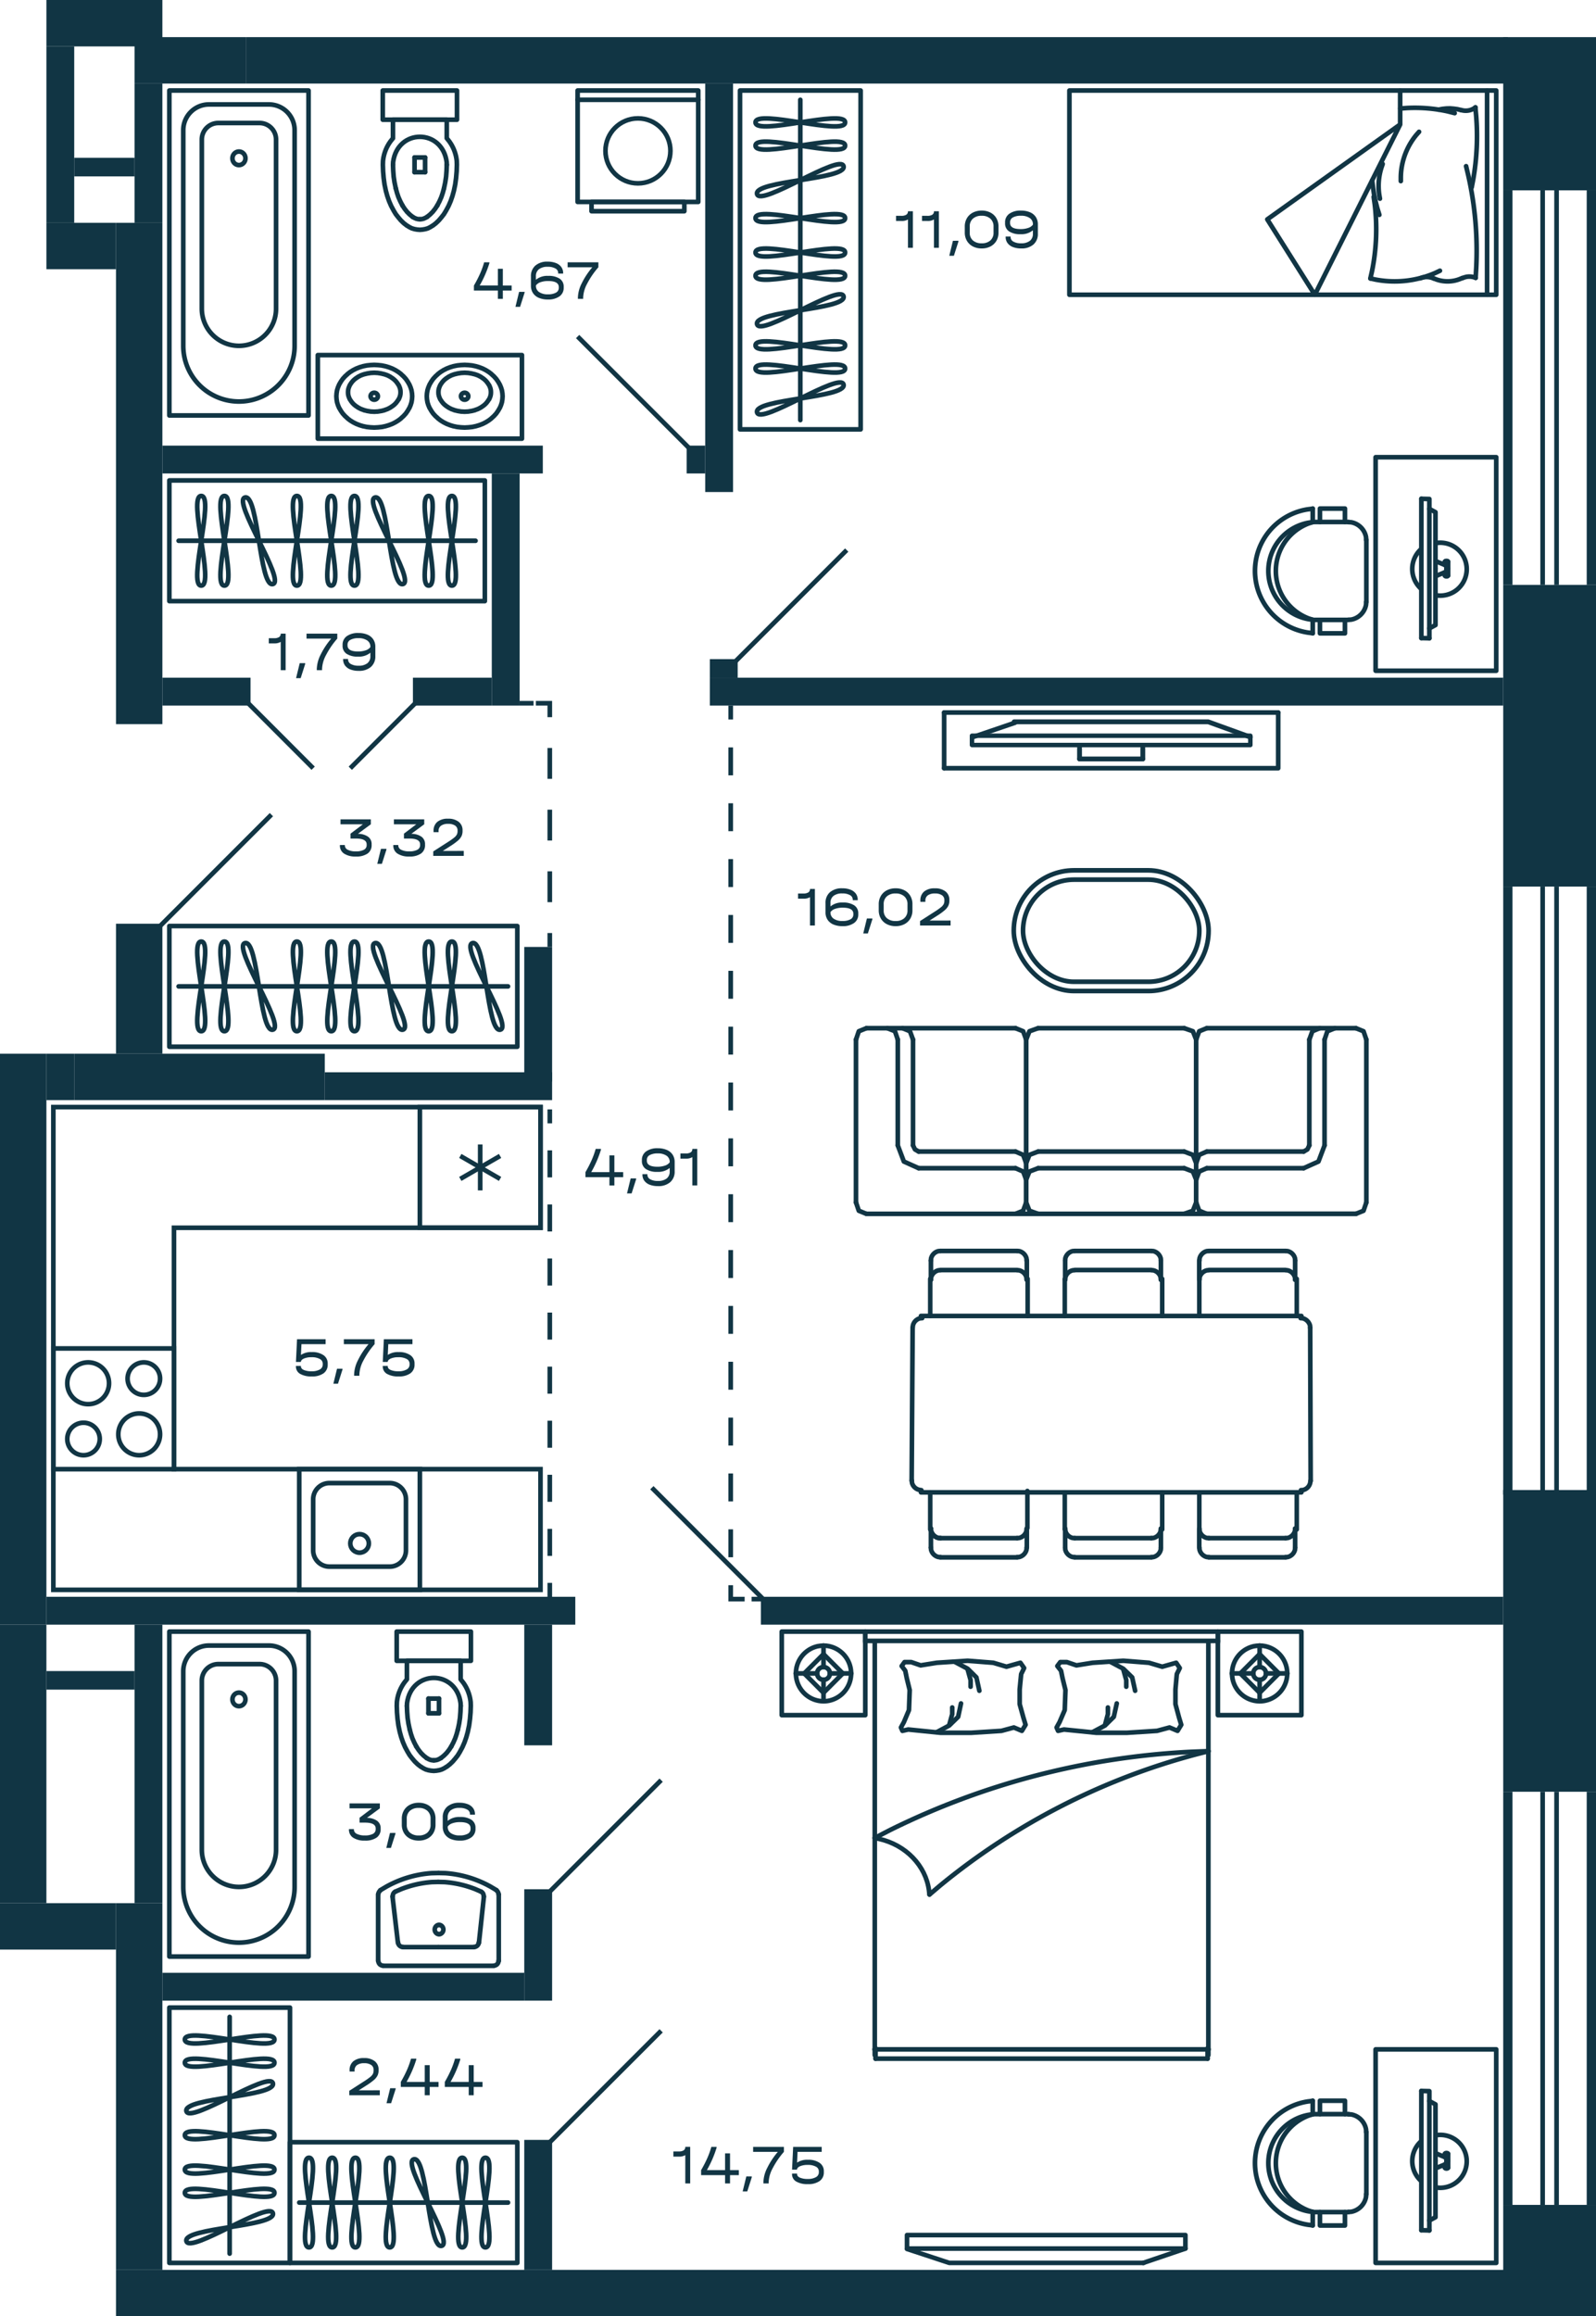 <svg xmlns="http://www.w3.org/2000/svg" width="344" height="499" viewBox="0 0 344 499">
  <title>M6_C2_9,11,13,15,17,19,21fl_11</title>
  <g id="Слой_2" data-name="Слой 2">
    <g id="M6_C2_9_11_13_15_17_19_21fl_11" data-name="M6_C2_9,11,13,15,17,19,21fl_11">
      <g id="m">
        <g>
          <rect x="61" y="175" width="26" height="75" fill="none" stroke="#113544" stroke-linecap="round" stroke-linejoin="round" transform="translate(286.5 138.5) rotate(90)"/>
          <line x1="109.5" y1="212.5" x2="38.5" y2="212.5" fill="none" stroke="#113544" stroke-linecap="round" stroke-linejoin="round"/>
          <path d="M71.4,222.157c-2.975,0,2.976-19.314,0-19.314S74.379,222.157,71.4,222.157Z" fill="none" stroke="#113544" stroke-linecap="round" stroke-linejoin="round"/>
          <path d="M76.4,222.157c-2.975,0,2.976-19.314,0-19.314S79.379,222.157,76.4,222.157Z" fill="none" stroke="#113544" stroke-linecap="round" stroke-linejoin="round"/>
          <path d="M86.825,221.828c-2.893.65-3.08-19.3-5.967-18.656S89.713,221.18,86.825,221.828Z" fill="none" stroke="#113544" stroke-linecap="round" stroke-linejoin="round"/>
          <path d="M92.4,222.157c-2.975,0,2.976-19.314,0-19.314S95.379,222.157,92.4,222.157Z" fill="none" stroke="#113544" stroke-linecap="round" stroke-linejoin="round"/>
          <path d="M97.4,222.157c-2.975,0,2.976-19.314,0-19.314S100.379,222.157,97.4,222.157Z" fill="none" stroke="#113544" stroke-linecap="round" stroke-linejoin="round"/>
          <path d="M107.825,221.828c-2.893.65-3.08-19.3-5.967-18.656S110.713,221.18,107.825,221.828Z" fill="none" stroke="#113544" stroke-linecap="round" stroke-linejoin="round"/>
          <path d="M63.99,222.157c-2.975,0,2.975-19.314,0-19.314S66.965,222.157,63.99,222.157Z" fill="none" stroke="#113544" stroke-linecap="round" stroke-linejoin="round"/>
          <path d="M43.37,222.157c-2.975,0,2.976-19.314,0-19.314S46.346,222.157,43.37,222.157Z" fill="none" stroke="#113544" stroke-linecap="round" stroke-linejoin="round"/>
          <path d="M48.37,222.157c-2.975,0,2.976-19.314,0-19.314S51.346,222.157,48.37,222.157Z" fill="none" stroke="#113544" stroke-linecap="round" stroke-linejoin="round"/>
          <path d="M58.792,221.828c-2.893.65-3.08-19.3-5.968-18.656S61.68,221.18,58.792,221.828Z" fill="none" stroke="#113544" stroke-linecap="round" stroke-linejoin="round"/>
        </g>
        <g>
          <rect x="57.5" y="82.5" width="26" height="68" fill="none" stroke="#113544" stroke-linecap="round" stroke-linejoin="round" transform="translate(187 46) rotate(90)"/>
          <line x1="102.5" y1="116.5" x2="38.5" y2="116.5" fill="none" stroke="#113544" stroke-linecap="round" stroke-linejoin="round"/>
          <path d="M71.4,126.157c-2.975,0,2.976-19.314,0-19.314S74.379,126.157,71.4,126.157Z" fill="none" stroke="#113544" stroke-linecap="round" stroke-linejoin="round"/>
          <path d="M76.4,126.157c-2.975,0,2.976-19.314,0-19.314S79.379,126.157,76.4,126.157Z" fill="none" stroke="#113544" stroke-linecap="round" stroke-linejoin="round"/>
          <path d="M86.825,125.828c-2.893.65-3.08-19.3-5.967-18.656S89.713,125.18,86.825,125.828Z" fill="none" stroke="#113544" stroke-linecap="round" stroke-linejoin="round"/>
          <path d="M92.4,126.157c-2.975,0,2.976-19.314,0-19.314S95.379,126.157,92.4,126.157Z" fill="none" stroke="#113544" stroke-linecap="round" stroke-linejoin="round"/>
          <path d="M97.4,126.157c-2.975,0,2.976-19.314,0-19.314S100.379,126.157,97.4,126.157Z" fill="none" stroke="#113544" stroke-linecap="round" stroke-linejoin="round"/>
          <path d="M63.99,126.157c-2.975,0,2.975-19.314,0-19.314S66.965,126.157,63.99,126.157Z" fill="none" stroke="#113544" stroke-linecap="round" stroke-linejoin="round"/>
          <path d="M43.37,126.157c-2.975,0,2.976-19.314,0-19.314S46.346,126.157,43.37,126.157Z" fill="none" stroke="#113544" stroke-linecap="round" stroke-linejoin="round"/>
          <path d="M48.37,126.157c-2.975,0,2.976-19.314,0-19.314S51.346,126.157,48.37,126.157Z" fill="none" stroke="#113544" stroke-linecap="round" stroke-linejoin="round"/>
          <path d="M58.792,125.828c-2.893.65-3.08-19.3-5.968-18.656S61.68,125.18,58.792,125.828Z" fill="none" stroke="#113544" stroke-linecap="round" stroke-linejoin="round"/>
        </g>
        <g>
          <rect x="159.5" y="19.5" width="26" height="73" fill="none" stroke="#113544" stroke-linecap="round" stroke-linejoin="round" transform="translate(345 112) rotate(-180)"/>
          <line x1="172.5" y1="90.5" x2="172.5" y2="21.5" fill="none" stroke="#113544" stroke-linecap="round" stroke-linejoin="round"/>
          <path d="M162.843,54.4c0-2.975,19.314,2.976,19.314,0S162.843,57.379,162.843,54.4Z" fill="none" stroke="#113544" stroke-linecap="round" stroke-linejoin="round"/>
          <path d="M162.843,59.4c0-2.975,19.314,2.976,19.314,0S162.843,62.379,162.843,59.4Z" fill="none" stroke="#113544" stroke-linecap="round" stroke-linejoin="round"/>
          <path d="M163.172,69.825c-.65-2.893,19.3-3.08,18.656-5.967S163.82,72.713,163.172,69.825Z" fill="none" stroke="#113544" stroke-linecap="round" stroke-linejoin="round"/>
          <path d="M162.843,74.4c0-2.975,19.314,2.976,19.314,0S162.843,77.379,162.843,74.4Z" fill="none" stroke="#113544" stroke-linecap="round" stroke-linejoin="round"/>
          <path d="M162.843,79.4c0-2.975,19.314,2.976,19.314,0S162.843,82.379,162.843,79.4Z" fill="none" stroke="#113544" stroke-linecap="round" stroke-linejoin="round"/>
          <path d="M163.172,88.825c-.65-2.893,19.3-3.08,18.656-5.967S163.82,91.713,163.172,88.825Z" fill="none" stroke="#113544" stroke-linecap="round" stroke-linejoin="round"/>
          <path d="M162.843,46.99c0-2.975,19.314,2.975,19.314,0S162.843,49.965,162.843,46.99Z" fill="none" stroke="#113544" stroke-linecap="round" stroke-linejoin="round"/>
          <path d="M162.843,26.37c0-2.975,19.314,2.976,19.314,0S162.843,29.346,162.843,26.37Z" fill="none" stroke="#113544" stroke-linecap="round" stroke-linejoin="round"/>
          <path d="M162.843,31.37c0-2.975,19.314,2.976,19.314,0S162.843,34.346,162.843,31.37Z" fill="none" stroke="#113544" stroke-linecap="round" stroke-linejoin="round"/>
          <path d="M163.172,41.792c-.65-2.893,19.3-3.08,18.656-5.968S163.82,44.68,163.172,41.792Z" fill="none" stroke="#113544" stroke-linecap="round" stroke-linejoin="round"/>
        </g>
        <g>
          <rect x="36.5" y="432.5" width="26" height="55" fill="none" stroke="#113544" stroke-linecap="round" stroke-linejoin="round" transform="translate(99 920) rotate(-180)"/>
          <line x1="49.5" y1="485.5" x2="49.5" y2="434.5" fill="none" stroke="#113544" stroke-linecap="round" stroke-linejoin="round"/>
          <path d="M39.843,467.4c0-2.975,19.314,2.976,19.314,0S39.843,470.379,39.843,467.4Z" fill="none" stroke="#113544" stroke-linecap="round" stroke-linejoin="round"/>
          <path d="M39.843,472.4c0-2.975,19.314,2.976,19.314,0S39.843,475.379,39.843,472.4Z" fill="none" stroke="#113544" stroke-linecap="round" stroke-linejoin="round"/>
          <path d="M39.843,459.99c0-2.975,19.314,2.975,19.314,0S39.843,462.965,39.843,459.99Z" fill="none" stroke="#113544" stroke-linecap="round" stroke-linejoin="round"/>
          <path d="M39.843,439.37c0-2.975,19.314,2.976,19.314,0S39.843,442.346,39.843,439.37Z" fill="none" stroke="#113544" stroke-linecap="round" stroke-linejoin="round"/>
          <path d="M39.843,444.37c0-2.975,19.314,2.976,19.314,0S39.843,447.346,39.843,444.37Z" fill="none" stroke="#113544" stroke-linecap="round" stroke-linejoin="round"/>
          <path d="M40.172,454.792c-.65-2.893,19.3-3.08,18.656-5.968S40.82,457.68,40.172,454.792Z" fill="none" stroke="#113544" stroke-linecap="round" stroke-linejoin="round"/>
          <path d="M40.172,482.792c-.65-2.893,19.3-3.08,18.656-5.968S40.82,485.68,40.172,482.792Z" fill="none" stroke="#113544" stroke-linecap="round" stroke-linejoin="round"/>
        </g>
        <g>
          <rect x="74" y="450" width="26" height="49" fill="none" stroke="#113544" stroke-linecap="round" stroke-linejoin="round" transform="translate(-387.5 561.5) rotate(-90)"/>
          <line x1="64.5" y1="474.5" x2="109.5" y2="474.5" fill="none" stroke="#113544" stroke-linecap="round" stroke-linejoin="round"/>
          <path d="M76.6,464.843c2.975,0-2.976,19.314,0,19.314S73.621,464.843,76.6,464.843Z" fill="none" stroke="#113544" stroke-linecap="round" stroke-linejoin="round"/>
          <path d="M71.6,464.843c2.975,0-2.976,19.314,0,19.314S68.621,464.843,71.6,464.843Z" fill="none" stroke="#113544" stroke-linecap="round" stroke-linejoin="round"/>
          <path d="M66.6,464.843c2.975,0-2.976,19.314,0,19.314S63.621,464.843,66.6,464.843Z" fill="none" stroke="#113544" stroke-linecap="round" stroke-linejoin="round"/>
          <path d="M84.01,464.843c2.975,0-2.975,19.314,0,19.314S81.035,464.843,84.01,464.843Z" fill="none" stroke="#113544" stroke-linecap="round" stroke-linejoin="round"/>
          <path d="M104.63,464.843c2.975,0-2.976,19.314,0,19.314S101.654,464.843,104.63,464.843Z" fill="none" stroke="#113544" stroke-linecap="round" stroke-linejoin="round"/>
          <path d="M99.63,464.843c2.975,0-2.976,19.314,0,19.314S96.654,464.843,99.63,464.843Z" fill="none" stroke="#113544" stroke-linecap="round" stroke-linejoin="round"/>
          <path d="M89.208,465.172c2.893-.65,3.08,19.3,5.968,18.656S86.32,465.82,89.208,465.172Z" fill="none" stroke="#113544" stroke-linecap="round" stroke-linejoin="round"/>
        </g>
        <g>
          <polyline points="195.5 481.5 255.5 481.5 255.5 484.409 195.5 484.409 195.5 481.5" fill="none" stroke="#113544" stroke-linecap="round" stroke-linejoin="round"/>
          <line x1="246.409" y1="487.5" x2="255.5" y2="484.409" fill="none" stroke="#113544" stroke-linecap="round" stroke-linejoin="round"/>
          <polyline points="246.5 487.5 204.607 487.5 195.5 484.5" fill="none" stroke="#113544" stroke-linecap="round" stroke-linejoin="round" stroke-width="0.986"/>
        </g>
        <g>
          <g>
            <path d="M188.546,395.957l3.276-1.7A164.53,164.53,0,0,1,256.677,377.4l3.777-.145" fill="none" stroke="#113544" stroke-linecap="round" stroke-linejoin="round"/>
            <path d="M200.353,408.138l2.115-1.8a145.668,145.668,0,0,1,55.21-28.36l2.8-.725" fill="none" stroke="#113544" stroke-linecap="round" stroke-linejoin="round"/>
            <line x1="186.5" y1="353.5" x2="262.5" y2="353.5" fill="none" stroke="#113544" stroke-linecap="round" stroke-linejoin="round"/>
            <line x1="186.5" y1="351.5" x2="262.5" y2="351.5" fill="none" stroke="#113544" stroke-linecap="round" stroke-linejoin="round"/>
            <line x1="188.5" y1="441.5" x2="260.5" y2="441.5" fill="none" stroke="#113544" stroke-linecap="round" stroke-linejoin="round"/>
            <line x1="188.709" y1="443.5" x2="260.291" y2="443.5" fill="none" stroke="#113544" stroke-linecap="round" stroke-linejoin="round"/>
            <polygon points="250.51 359.062 253.513 358.212 254.286 359.352 253.649 360.657 253.353 363.951 253.353 367.12 254.127 370 254.605 371.574 253.809 372.879 252.08 372.154 249.395 372.879 242.912 373.293 236.27 373.293 229.331 372.589 228.057 372.879 227.739 372.154 228.376 370.994 229.491 368.404 229.65 364.096 229.013 361.506 228.694 359.932 227.898 358.917 228.535 358.067 229.946 358.067 232.016 358.772 235.496 358.212 242.116 357.777 247.644 358.212 250.51 359.062" fill="none" stroke="#113544" stroke-linecap="round" stroke-linejoin="round"/>
            <polyline points="235.496 373.148 238.18 371.719 240.068 369.855 240.706 366.975" fill="none" stroke="#113544" stroke-linecap="round" stroke-linejoin="round"/>
            <polyline points="238.18 371.574 238.795 369.275 238.795 367.845" fill="none" stroke="#113544" stroke-linecap="round" stroke-linejoin="round"/>
            <polyline points="242.116 359.642 242.753 361.941 242.753 363.371" fill="none" stroke="#113544" stroke-linecap="round" stroke-linejoin="round"/>
            <polyline points="239.431 358.067 242.116 359.497 244.027 361.361 244.664 364.241" fill="none" stroke="#113544" stroke-linecap="round" stroke-linejoin="round"/>
            <line x1="262.497" y1="353.841" x2="262.497" y2="351.5" fill="none" stroke="#113544" stroke-linecap="round" stroke-linejoin="round"/>
            <line x1="260.451" y1="442.734" x2="260.451" y2="353.841" fill="none" stroke="#113544" stroke-linecap="round" stroke-linejoin="round"/>
            <line x1="260.288" y1="443.5" x2="260.288" y2="441.236" fill="none" stroke="#113544" stroke-linecap="round" stroke-linejoin="round"/>
            <polygon points="216.936 359.061 219.939 358.212 220.735 359.351 220.098 360.656 219.78 363.95 219.78 367.12 220.576 369.999 221.054 371.574 220.257 372.879 218.529 372.154 215.844 372.879 209.361 373.293 202.719 373.293 195.758 372.589 194.507 372.879 194.188 372.154 194.825 370.994 195.917 368.404 196.076 364.095 195.439 361.506 195.121 359.931 194.347 358.916 194.961 358.067 196.395 358.067 198.442 358.771 201.922 358.212 208.565 357.777 214.093 358.212 216.936 359.061" fill="none" stroke="#113544" stroke-linecap="round" stroke-linejoin="round"/>
            <polyline points="205.881 358.067 208.565 359.496 210.453 361.361 211.09 364.24" fill="none" stroke="#113544" stroke-linecap="round" stroke-linejoin="round"/>
            <polyline points="208.565 359.641 209.202 361.941 209.202 363.37" fill="none" stroke="#113544" stroke-linecap="round" stroke-linejoin="round"/>
            <polyline points="201.922 373.148 204.607 371.719 206.518 369.854 207.132 366.975" fill="none" stroke="#113544" stroke-linecap="round" stroke-linejoin="round"/>
            <polyline points="204.607 371.574 205.244 369.274 205.244 367.845" fill="none" stroke="#113544" stroke-linecap="round" stroke-linejoin="round"/>
            <path d="M188.546,395.957l.888.186c5.789,1.29,10.109,5.759,10.805,11.145l.091.85" fill="none" stroke="#113544" stroke-linecap="round" stroke-linejoin="round"/>
            <line x1="188.546" y1="353.841" x2="188.546" y2="442.733" fill="none" stroke="#113544" stroke-linecap="round" stroke-linejoin="round"/>
            <line x1="186.5" y1="351.5" x2="186.5" y2="353.841" fill="none" stroke="#113544" stroke-linecap="round" stroke-linejoin="round"/>
            <line x1="188.709" y1="441.235" x2="188.709" y2="443.5" fill="none" stroke="#113544" stroke-linecap="round" stroke-linejoin="round"/>
          </g>
          <g>
            <g>
              <line x1="271.5" y1="364.674" x2="267.343" y2="360.51" fill="none" stroke="#113544" stroke-linecap="round" stroke-linejoin="round"/>
              <line x1="271.5" y1="361.885" x2="271.5" y2="366.5" fill="none" stroke="#113544" stroke-linecap="round" stroke-linejoin="round"/>
              <line x1="265.5" y1="360.51" x2="270.108" y2="360.51" fill="none" stroke="#113544" stroke-linecap="round" stroke-linejoin="round"/>
              <line x1="272.873" y1="360.51" x2="277.5" y2="360.51" fill="none" stroke="#113544" stroke-linecap="round" stroke-linejoin="round"/>
              <line x1="275.657" y1="360.51" x2="271.5" y2="364.674" fill="none" stroke="#113544" stroke-linecap="round" stroke-linejoin="round"/>
              <line x1="271.5" y1="359.115" x2="271.5" y2="354.5" fill="none" stroke="#113544" stroke-linecap="round" stroke-linejoin="round"/>
              <path d="M271.5,354.52l.549.019.529.079a6,6,0,0,1-.215,11.823l-.53.059h-.549a6,6,0,0,1-.98-11.863l.529-.078.549-.039" fill="none" stroke="#113544" stroke-linecap="round" stroke-linejoin="round"/>
              <line x1="267.343" y1="360.51" x2="271.5" y2="356.346" fill="none" stroke="#113544" stroke-linecap="round" stroke-linejoin="round"/>
              <path d="M272.873,360.51l-.02.255-.078.255a1.372,1.372,0,0,1-2.589-.117l-.059-.256v-.275a1.378,1.378,0,0,1,2.648-.373l.078.256Z" fill="none" stroke="#113544" stroke-linecap="round" stroke-linejoin="round"/>
              <line x1="271.5" y1="356.346" x2="275.657" y2="360.51" fill="none" stroke="#113544" stroke-linecap="round" stroke-linejoin="round"/>
            </g>
            <rect x="262.5" y="351.5" width="18" height="18" fill="none" stroke="#113544" stroke-linecap="round" stroke-linejoin="round"/>
          </g>
          <g>
            <g>
              <line x1="177.5" y1="364.674" x2="173.343" y2="360.51" fill="none" stroke="#113544" stroke-linecap="round" stroke-linejoin="round"/>
              <line x1="177.5" y1="361.885" x2="177.5" y2="366.5" fill="none" stroke="#113544" stroke-linecap="round" stroke-linejoin="round"/>
              <line x1="171.5" y1="360.51" x2="176.108" y2="360.51" fill="none" stroke="#113544" stroke-linecap="round" stroke-linejoin="round"/>
              <line x1="178.873" y1="360.51" x2="183.5" y2="360.51" fill="none" stroke="#113544" stroke-linecap="round" stroke-linejoin="round"/>
              <line x1="181.657" y1="360.51" x2="177.5" y2="364.674" fill="none" stroke="#113544" stroke-linecap="round" stroke-linejoin="round"/>
              <line x1="177.5" y1="359.115" x2="177.5" y2="354.5" fill="none" stroke="#113544" stroke-linecap="round" stroke-linejoin="round"/>
              <path d="M177.5,354.52l.549.019.529.079a6,6,0,0,1-.215,11.823l-.53.059h-.549a6,6,0,0,1-.98-11.863l.529-.078.549-.039" fill="none" stroke="#113544" stroke-linecap="round" stroke-linejoin="round"/>
              <line x1="173.343" y1="360.51" x2="177.5" y2="356.346" fill="none" stroke="#113544" stroke-linecap="round" stroke-linejoin="round"/>
              <path d="M178.873,360.51l-.02.255-.078.255a1.372,1.372,0,0,1-2.589-.117l-.059-.256v-.275a1.378,1.378,0,0,1,2.648-.373l.078.256Z" fill="none" stroke="#113544" stroke-linecap="round" stroke-linejoin="round"/>
              <line x1="177.5" y1="356.346" x2="181.657" y2="360.51" fill="none" stroke="#113544" stroke-linecap="round" stroke-linejoin="round"/>
            </g>
            <rect x="168.5" y="351.5" width="18" height="18" fill="none" stroke="#113544" stroke-linecap="round" stroke-linejoin="round"/>
          </g>
        </g>
        <g>
          <path d="M202.705,331.362l-.453-.035a2.148,2.148,0,0,1-1.569-1.565l-.035-.452" fill="none" stroke="#113544" stroke-linecap="round" stroke-linejoin="round"/>
          <path d="M277.1,269.5l.453.035a2.145,2.145,0,0,1,1.568,1.565l.035.452" fill="none" stroke="#113544" stroke-linecap="round" stroke-linejoin="round"/>
          <path d="M258.516,271.552l.035-.452a2.148,2.148,0,0,1,1.569-1.565l.453-.035" fill="none" stroke="#113544" stroke-linecap="round" stroke-linejoin="round"/>
          <path d="M277.1,273.638l.454.035a2.147,2.147,0,0,1,1.568,1.565l.035.452" fill="none" stroke="#113544" stroke-linecap="round" stroke-linejoin="round"/>
          <path d="M258.516,275.69l.035-.452a2.148,2.148,0,0,1,1.569-1.565l.453-.035" fill="none" stroke="#113544" stroke-linecap="round" stroke-linejoin="round"/>
          <path d="M248.163,269.5l.453.035a2.151,2.151,0,0,1,1.569,1.565l.034.452" fill="none" stroke="#113544" stroke-linecap="round" stroke-linejoin="round"/>
          <path d="M229.582,271.552l.035-.452a2.15,2.15,0,0,1,1.569-1.565l.453-.035" fill="none" stroke="#113544" stroke-linecap="round" stroke-linejoin="round"/>
          <path d="M248.163,273.638l.453.035a2.148,2.148,0,0,1,1.569,1.565l.034.452" fill="none" stroke="#113544" stroke-linecap="round" stroke-linejoin="round"/>
          <path d="M229.582,275.69l.035-.452a2.148,2.148,0,0,1,1.569-1.565l.453-.035" fill="none" stroke="#113544" stroke-linecap="round" stroke-linejoin="round"/>
          <path d="M219.229,269.5l.453.035a2.15,2.15,0,0,1,1.569,1.565l.035.452" fill="none" stroke="#113544" stroke-linecap="round" stroke-linejoin="round"/>
          <path d="M200.648,271.552l.035-.452a2.15,2.15,0,0,1,1.569-1.565l.453-.035" fill="none" stroke="#113544" stroke-linecap="round" stroke-linejoin="round"/>
          <path d="M219.229,273.638l.453.035a2.15,2.15,0,0,1,1.569,1.565l.035.452" fill="none" stroke="#113544" stroke-linecap="round" stroke-linejoin="round"/>
          <path d="M200.648,275.69l.035-.452a2.15,2.15,0,0,1,1.569-1.565l.453-.034" fill="none" stroke="#113544" stroke-linecap="round" stroke-linejoin="round"/>
          <path d="M279.153,333.413l-.035.452a2.145,2.145,0,0,1-1.568,1.565l-.453.035" fill="none" stroke="#113544" stroke-linecap="round" stroke-linejoin="round"/>
          <path d="M260.573,335.465l-.453-.035a2.148,2.148,0,0,1-1.569-1.565l-.035-.452" fill="none" stroke="#113544" stroke-linecap="round" stroke-linejoin="round"/>
          <path d="M279.153,329.31l-.035.452a2.145,2.145,0,0,1-1.568,1.565l-.453.035" fill="none" stroke="#113544" stroke-linecap="round" stroke-linejoin="round"/>
          <path d="M260.573,331.362l-.453-.035a2.148,2.148,0,0,1-1.569-1.565l-.035-.452" fill="none" stroke="#113544" stroke-linecap="round" stroke-linejoin="round"/>
          <path d="M250.219,329.31l-.034.452a2.148,2.148,0,0,1-1.569,1.565l-.453.035" fill="none" stroke="#113544" stroke-linecap="round" stroke-linejoin="round"/>
          <path d="M231.639,331.362l-.453-.035a2.148,2.148,0,0,1-1.569-1.565l-.035-.452" fill="none" stroke="#113544" stroke-linecap="round" stroke-linejoin="round"/>
          <path d="M250.219,333.413l-.034.452a2.148,2.148,0,0,1-1.569,1.565l-.453.035" fill="none" stroke="#113544" stroke-linecap="round" stroke-linejoin="round"/>
          <path d="M231.639,335.465l-.453-.035a2.148,2.148,0,0,1-1.569-1.565l-.035-.452" fill="none" stroke="#113544" stroke-linecap="round" stroke-linejoin="round"/>
          <path d="M221.285,333.413l-.034.452a2.148,2.148,0,0,1-1.569,1.565l-.453.035" fill="none" stroke="#113544" stroke-linecap="round" stroke-linejoin="round"/>
          <path d="M202.705,335.465l-.453-.035a2.148,2.148,0,0,1-1.569-1.565l-.035-.452" fill="none" stroke="#113544" stroke-linecap="round" stroke-linejoin="round"/>
          <path d="M221.285,329.31l-.034.452a2.148,2.148,0,0,1-1.569,1.565l-.453.035" fill="none" stroke="#113544" stroke-linecap="round" stroke-linejoin="round"/>
          <path d="M202.705,331.362l-.453-.035a2.148,2.148,0,0,1-1.569-1.565l-.035-.452" fill="none" stroke="#113544" stroke-linecap="round" stroke-linejoin="round"/>
          <path d="M196.709,285.982l.07-.451A2.058,2.058,0,0,1,198.313,284l.453-.034" fill="none" stroke="#113544" stroke-linecap="round" stroke-linejoin="round"/>
          <path d="M280.339,283.966l.453.034a2.212,2.212,0,0,1,1.568,1.565l.035.487" fill="none" stroke="#113544" stroke-linecap="round" stroke-linejoin="round"/>
          <path d="M282.465,319.017l-.07.452a2.057,2.057,0,0,1-1.534,1.53l-.453.035" fill="none" stroke="#113544" stroke-linecap="round" stroke-linejoin="round"/>
          <path d="M198.592,321.034l-.454-.07a2.094,2.094,0,0,1-1.568-1.53l-.035-.486" fill="none" stroke="#113544" stroke-linecap="round" stroke-linejoin="round"/>
          <line x1="279.153" y1="275.69" x2="279.153" y2="271.552" fill="none" stroke="#113544" stroke-linecap="round" stroke-linejoin="round"/>
          <line x1="277.097" y1="269.5" x2="260.573" y2="269.5" fill="none" stroke="#113544" stroke-linecap="round" stroke-linejoin="round"/>
          <line x1="258.481" y1="271.552" x2="258.481" y2="275.69" fill="none" stroke="#113544" stroke-linecap="round" stroke-linejoin="round"/>
          <line x1="279.5" y1="283.5" x2="279.5" y2="275.5" fill="none" stroke="#113544" stroke-linecap="round" stroke-linejoin="round" stroke-width="0.982"/>
          <line x1="277.097" y1="273.603" x2="260.573" y2="273.603" fill="none" stroke="#113544" stroke-linecap="round" stroke-linejoin="round"/>
          <line x1="258.5" y1="275.5" x2="258.5" y2="283.5" fill="none" stroke="#113544" stroke-linecap="round" stroke-linejoin="round" stroke-width="0.982"/>
          <line x1="250.219" y1="275.69" x2="250.219" y2="271.552" fill="none" stroke="#113544" stroke-linecap="round" stroke-linejoin="round"/>
          <line x1="248.163" y1="269.5" x2="231.639" y2="269.5" fill="none" stroke="#113544" stroke-linecap="round" stroke-linejoin="round"/>
          <line x1="229.582" y1="271.552" x2="229.582" y2="275.69" fill="none" stroke="#113544" stroke-linecap="round" stroke-linejoin="round"/>
          <line x1="250.5" y1="283.5" x2="250.5" y2="275.5" fill="none" stroke="#113544" stroke-linecap="round" stroke-linejoin="round" stroke-width="0.982"/>
          <line x1="248.163" y1="273.603" x2="231.639" y2="273.603" fill="none" stroke="#113544" stroke-linecap="round" stroke-linejoin="round"/>
          <line x1="229.5" y1="275.5" x2="229.5" y2="283.5" fill="none" stroke="#113544" stroke-linecap="round" stroke-linejoin="round" stroke-width="0.982"/>
          <line x1="221.32" y1="275.69" x2="221.32" y2="271.552" fill="none" stroke="#113544" stroke-linecap="round" stroke-linejoin="round"/>
          <line x1="219.229" y1="269.5" x2="202.705" y2="269.5" fill="none" stroke="#113544" stroke-linecap="round" stroke-linejoin="round"/>
          <line x1="200.648" y1="271.552" x2="200.648" y2="275.69" fill="none" stroke="#113544" stroke-linecap="round" stroke-linejoin="round"/>
          <line x1="221.5" y1="283.5" x2="221.5" y2="275.5" fill="none" stroke="#113544" stroke-linecap="round" stroke-linejoin="round" stroke-width="0.982"/>
          <line x1="219.229" y1="273.604" x2="202.705" y2="273.604" fill="none" stroke="#113544" stroke-linecap="round" stroke-linejoin="round"/>
          <line x1="200.5" y1="275.5" x2="200.5" y2="283.5" fill="none" stroke="#113544" stroke-linecap="round" stroke-linejoin="round" stroke-width="0.982"/>
          <line x1="279.153" y1="329.31" x2="279.153" y2="333.414" fill="none" stroke="#113544" stroke-linecap="round" stroke-linejoin="round"/>
          <line x1="277.097" y1="335.5" x2="260.573" y2="335.5" fill="none" stroke="#113544" stroke-linecap="round" stroke-linejoin="round"/>
          <line x1="258.481" y1="333.414" x2="258.481" y2="329.31" fill="none" stroke="#113544" stroke-linecap="round" stroke-linejoin="round"/>
          <line x1="279.5" y1="321.5" x2="279.5" y2="329.5" fill="none" stroke="#113544" stroke-linecap="round" stroke-linejoin="round" stroke-width="0.982"/>
          <line x1="277.097" y1="331.362" x2="260.573" y2="331.362" fill="none" stroke="#113544" stroke-linecap="round" stroke-linejoin="round"/>
          <line x1="258.5" y1="329.5" x2="258.5" y2="321.5" fill="none" stroke="#113544" stroke-linecap="round" stroke-linejoin="round" stroke-width="0.982"/>
          <line x1="250.5" y1="321.5" x2="250.5" y2="329.5" fill="none" stroke="#113544" stroke-linecap="round" stroke-linejoin="round" stroke-width="0.982"/>
          <line x1="248.163" y1="331.362" x2="231.639" y2="331.362" fill="none" stroke="#113544" stroke-linecap="round" stroke-linejoin="round"/>
          <line x1="229.5" y1="329.5" x2="229.5" y2="321.5" fill="none" stroke="#113544" stroke-linecap="round" stroke-linejoin="round" stroke-width="0.982"/>
          <line x1="250.219" y1="329.31" x2="250.219" y2="333.414" fill="none" stroke="#113544" stroke-linecap="round" stroke-linejoin="round"/>
          <line x1="248.163" y1="335.5" x2="231.639" y2="335.5" fill="none" stroke="#113544" stroke-linecap="round" stroke-linejoin="round"/>
          <line x1="229.582" y1="333.413" x2="229.582" y2="329.31" fill="none" stroke="#113544" stroke-linecap="round" stroke-linejoin="round"/>
          <line x1="221.32" y1="329.31" x2="221.32" y2="333.413" fill="none" stroke="#113544" stroke-linecap="round" stroke-linejoin="round"/>
          <line x1="219.229" y1="335.5" x2="202.705" y2="335.5" fill="none" stroke="#113544" stroke-linecap="round" stroke-linejoin="round"/>
          <line x1="200.648" y1="333.413" x2="200.648" y2="329.31" fill="none" stroke="#113544" stroke-linecap="round" stroke-linejoin="round"/>
          <line x1="221.44" y1="321.19" x2="221.44" y2="329.189" fill="none" stroke="#113544" stroke-linecap="round" stroke-linejoin="round" stroke-width="0.982"/>
          <line x1="219.229" y1="331.362" x2="202.705" y2="331.362" fill="none" stroke="#113544" stroke-linecap="round" stroke-linejoin="round"/>
          <line x1="200.5" y1="329.5" x2="200.5" y2="321.5" fill="none" stroke="#113544" stroke-linecap="round" stroke-linejoin="round" stroke-width="0.982"/>
          <line x1="196.5" y1="318.982" x2="196.709" y2="286.017" fill="none" stroke="#113544" stroke-linecap="round" stroke-linejoin="round"/>
          <line x1="198.5" y1="283.5" x2="280.5" y2="283.5" fill="none" stroke="#113544" stroke-linecap="round" stroke-linejoin="round" stroke-width="1.003"/>
          <line x1="282.395" y1="286.052" x2="282.5" y2="319.017" fill="none" stroke="#113544" stroke-linecap="round" stroke-linejoin="round"/>
          <line x1="280.5" y1="321.5" x2="198.5" y2="321.5" fill="none" stroke="#113544" stroke-linecap="round" stroke-linejoin="round" stroke-width="1.001"/>
        </g>
        <g>
          <line x1="246.318" y1="161.147" x2="246.318" y2="163.5" fill="none" stroke="#113544" stroke-linecap="round" stroke-linejoin="round" stroke-width="1.042"/>
          <line x1="218.8" y1="155.687" x2="209.8" y2="158.75" fill="none" stroke="#113544" stroke-linecap="round" stroke-linejoin="round"/>
          <polyline points="218.591 155.5 260.409 155.5 269.5 158.794" fill="none" stroke="#113544" stroke-linecap="round" stroke-linejoin="round" stroke-width="1.042"/>
          <polyline points="269.5 160.5 209.5 160.5 209.5 158.5 269.5 158.5 269.5 160.5" fill="none" stroke="#113544" stroke-linecap="round" stroke-linejoin="round" stroke-width="0.961"/>
          <line x1="203.5" y1="153.5" x2="203.5" y2="165.5" fill="none" stroke="#113544" stroke-linecap="round" stroke-linejoin="round"/>
          <polyline points="203.5 165.5 275.5 165.5 275.5 153.5" fill="none" stroke="#113544" stroke-linecap="round" stroke-linejoin="round"/>
          <line x1="275.5" y1="153.5" x2="203.5" y2="153.5" fill="none" stroke="#113544" stroke-linecap="round" stroke-linejoin="round"/>
          <line x1="246.318" y1="163.5" x2="232.682" y2="163.5" fill="none" stroke="#113544" stroke-linecap="round" stroke-linejoin="round" stroke-width="1.042"/>
          <line x1="232.682" y1="161.147" x2="232.682" y2="163.5" fill="none" stroke="#113544" stroke-linecap="round" stroke-linejoin="round" stroke-width="1.042"/>
        </g>
        <g>
          <rect x="218.5" y="187.5" width="42" height="26" rx="13" fill="none" stroke="#113544" stroke-linecap="round" stroke-linejoin="round" transform="translate(479 401) rotate(-180)"/>
          <rect x="220.5" y="189.5" width="38" height="22" rx="11" fill="none" stroke="#113544" stroke-linecap="round" stroke-linejoin="round" transform="translate(479 401) rotate(180)"/>
        </g>
        <g>
          <line x1="221.182" y1="259.042" x2="221.182" y2="223.958" fill="none" stroke="#113544" stroke-linecap="round" stroke-linejoin="round"/>
          <line x1="257.818" y1="259.042" x2="257.818" y2="223.958" fill="none" stroke="#113544" stroke-linecap="round" stroke-linejoin="round"/>
          <line x1="255.238" y1="221.5" x2="223.762" y2="221.5" fill="none" stroke="#113544" stroke-linecap="round" stroke-linejoin="round"/>
          <line x1="255.238" y1="251.666" x2="223.762" y2="251.666" fill="none" stroke="#113544" stroke-linecap="round" stroke-linejoin="round"/>
          <line x1="255.238" y1="248.081" x2="223.762" y2="248.081" fill="none" stroke="#113544" stroke-linecap="round" stroke-linejoin="round"/>
          <polyline points="221.182 259.042 221.886 260.834 223.762 261.5" fill="none" stroke="#113544" stroke-linecap="round" stroke-linejoin="round"/>
          <polyline points="257.818 259.042 257.114 260.834 255.238 261.5" fill="none" stroke="#113544" stroke-linecap="round" stroke-linejoin="round"/>
          <polyline points="221.182 223.958 221.886 222.166 223.762 221.5" fill="none" stroke="#113544" stroke-linecap="round" stroke-linejoin="round"/>
          <polyline points="257.818 223.958 257.114 222.166 255.238 221.5" fill="none" stroke="#113544" stroke-linecap="round" stroke-linejoin="round"/>
          <polyline points="257.818 250.591 257.114 248.798 255.238 248.081" fill="none" stroke="#113544" stroke-linecap="round" stroke-linejoin="round"/>
          <polyline points="257.818 254.125 257.114 252.383 255.238 251.666" fill="none" stroke="#113544" stroke-linecap="round" stroke-linejoin="round"/>
          <polyline points="221.182 250.591 221.886 248.798 223.762 248.081" fill="none" stroke="#113544" stroke-linecap="round" stroke-linejoin="round"/>
          <polyline points="221.182 254.125 221.886 252.383 223.762 251.666" fill="none" stroke="#113544" stroke-linecap="round" stroke-linejoin="round"/>
          <line x1="285.494" y1="223.958" x2="285.494" y2="246.75" fill="none" stroke="#113544" stroke-linecap="round" stroke-linejoin="round"/>
          <line x1="294.5" y1="259.042" x2="294.5" y2="223.958" fill="none" stroke="#113544" stroke-linecap="round" stroke-linejoin="round"/>
          <line x1="292.248" y1="261.5" x2="260.116" y2="261.5" fill="none" stroke="#113544" stroke-linecap="round" stroke-linejoin="round"/>
          <line x1="292.248" y1="221.5" x2="260.116" y2="221.5" fill="none" stroke="#113544" stroke-linecap="round" stroke-linejoin="round"/>
          <line x1="260.116" y1="251.666" x2="280.99" y2="251.666" fill="none" stroke="#113544" stroke-linecap="round" stroke-linejoin="round"/>
          <line x1="282.21" y1="223.958" x2="282.21" y2="246.75" fill="none" stroke="#113544" stroke-linecap="round" stroke-linejoin="round"/>
          <line x1="260.116" y1="248.081" x2="280.99" y2="248.081" fill="none" stroke="#113544" stroke-linecap="round" stroke-linejoin="round"/>
          <polyline points="292.248 221.5 293.89 222.166 294.5 223.958" fill="none" stroke="#113544" stroke-linecap="round" stroke-linejoin="round"/>
          <polyline points="292.248 261.5 293.89 260.834 294.5 259.042" fill="none" stroke="#113544" stroke-linecap="round" stroke-linejoin="round"/>
          <polyline points="260.116 221.5 258.474 222.166 257.818 223.958" fill="none" stroke="#113544" stroke-linecap="round" stroke-linejoin="round"/>
          <polyline points="260.116 261.5 258.474 260.834 257.818 259.042" fill="none" stroke="#113544" stroke-linecap="round" stroke-linejoin="round"/>
          <polyline points="284.462 221.5 282.867 222.166 282.21 223.958" fill="none" stroke="#113544" stroke-linecap="round" stroke-linejoin="round"/>
          <polyline points="287.745 221.5 286.103 222.166 285.494 223.958" fill="none" stroke="#113544" stroke-linecap="round" stroke-linejoin="round"/>
          <polyline points="257.818 250.591 258.474 248.798 260.116 248.081" fill="none" stroke="#113544" stroke-linecap="round" stroke-linejoin="round"/>
          <polyline points="257.818 254.125 258.474 252.384 260.116 251.666" fill="none" stroke="#113544" stroke-linecap="round" stroke-linejoin="round"/>
          <polyline points="285.494 246.75 284.18 250.232 280.99 251.666" fill="none" stroke="#113544" stroke-linecap="round" stroke-linejoin="round"/>
          <polyline points="282.21 246.75 281.788 247.62 280.99 248.081" fill="none" stroke="#113544" stroke-linecap="round" stroke-linejoin="round"/>
          <line x1="221.182" y1="223.958" x2="221.182" y2="259.042" fill="none" stroke="#113544" stroke-linecap="round" stroke-linejoin="round"/>
          <line x1="193.506" y1="223.958" x2="193.506" y2="246.75" fill="none" stroke="#113544" stroke-linecap="round" stroke-linejoin="round"/>
          <line x1="184.5" y1="259.042" x2="184.5" y2="223.958" fill="none" stroke="#113544" stroke-linecap="round" stroke-linejoin="round"/>
          <line x1="186.752" y1="221.5" x2="218.884" y2="221.5" fill="none" stroke="#113544" stroke-linecap="round" stroke-linejoin="round"/>
          <line x1="218.884" y1="251.666" x2="198.01" y2="251.666" fill="none" stroke="#113544" stroke-linecap="round" stroke-linejoin="round"/>
          <line x1="196.79" y1="223.958" x2="196.79" y2="246.75" fill="none" stroke="#113544" stroke-linecap="round" stroke-linejoin="round"/>
          <line x1="218.884" y1="248.081" x2="198.01" y2="248.081" fill="none" stroke="#113544" stroke-linecap="round" stroke-linejoin="round"/>
          <polyline points="186.752 221.5 185.11 222.166 184.5 223.958" fill="none" stroke="#113544" stroke-linecap="round" stroke-linejoin="round"/>
          <polyline points="186.752 261.5 185.11 260.834 184.5 259.042" fill="none" stroke="#113544" stroke-linecap="round" stroke-linejoin="round"/>
          <polyline points="218.884 221.5 220.526 222.166 221.182 223.958" fill="none" stroke="#113544" stroke-linecap="round" stroke-linejoin="round"/>
          <polyline points="218.884 261.5 220.526 260.834 221.182 259.042" fill="none" stroke="#113544" stroke-linecap="round" stroke-linejoin="round"/>
          <polyline points="194.538 221.5 196.133 222.166 196.79 223.958" fill="none" stroke="#113544" stroke-linecap="round" stroke-linejoin="round"/>
          <polyline points="191.255 221.5 192.897 222.166 193.506 223.958" fill="none" stroke="#113544" stroke-linecap="round" stroke-linejoin="round"/>
          <polyline points="221.182 250.591 220.526 248.798 218.884 248.081" fill="none" stroke="#113544" stroke-linecap="round" stroke-linejoin="round"/>
          <polyline points="221.182 254.125 220.526 252.384 218.884 251.666" fill="none" stroke="#113544" stroke-linecap="round" stroke-linejoin="round"/>
          <polyline points="193.506 246.75 194.82 250.232 198.01 251.666" fill="none" stroke="#113544" stroke-linecap="round" stroke-linejoin="round"/>
          <polyline points="196.79 246.75 197.212 247.62 198.01 248.081" fill="none" stroke="#113544" stroke-linecap="round" stroke-linejoin="round"/>
          <line x1="292.248" y1="261.5" x2="186.752" y2="261.5" fill="none" stroke="#113544" stroke-linecap="round" stroke-linejoin="round"/>
        </g>
        <g>
          <g>
            <polyline points="296.5 144.5 296.5 98.5 322.5 98.5 322.5 144.5 296.5 144.5" fill="none" stroke="#113544" stroke-linecap="round" stroke-linejoin="round"/>
            <g>
              <line x1="306.354" y1="137.456" x2="306.354" y2="107.457" fill="none" stroke="#113544" stroke-linecap="round" stroke-linejoin="round"/>
              <polyline points="311.772 120.864 311.981 120.864 312.12 121.007" fill="none" stroke="#113544" stroke-linecap="round" stroke-linejoin="round"/>
              <polyline points="311.772 120.864 311.563 120.864 311.424 121.007" fill="none" stroke="#113544" stroke-linecap="round" stroke-linejoin="round"/>
              <polyline points="312.12 122.499 312.12 121.007 311.424 121.007 311.424 121.717" fill="none" stroke="#113544" stroke-linecap="round" stroke-linejoin="round"/>
              <polyline points="311.772 122.499 311.772 121.86 309.403 120.864" fill="none" stroke="#113544" stroke-linecap="round" stroke-linejoin="round"/>
              <polyline points="311.772 124.136 311.981 124.136 312.12 123.993" fill="none" stroke="#113544" stroke-linecap="round" stroke-linejoin="round"/>
              <polyline points="311.772 124.136 311.563 124.136 311.424 123.993" fill="none" stroke="#113544" stroke-linecap="round" stroke-linejoin="round"/>
              <polyline points="312.12 122.501 312.12 123.993 311.424 123.993 311.424 123.283" fill="none" stroke="#113544" stroke-linecap="round" stroke-linejoin="round"/>
              <polyline points="311.772 122.501 311.772 123.14 309.403 124.136" fill="none" stroke="#113544" stroke-linecap="round" stroke-linejoin="round"/>
              <polyline points="309.403 122.501 309.403 110.345 308.082 109.634" fill="none" stroke="#113544" stroke-linecap="round" stroke-linejoin="round"/>
              <polyline points="309.403 122.501 309.403 134.656 308.082 135.367" fill="none" stroke="#113544" stroke-linecap="round" stroke-linejoin="round"/>
              <line x1="306.355" y1="137.457" x2="308.082" y2="137.5" fill="none" stroke="#113544" stroke-linecap="round" stroke-linejoin="round"/>
              <polyline points="306.355 107.459 308.082 107.501 308.082 137.5" fill="none" stroke="#113544" stroke-linecap="round" stroke-linejoin="round"/>
            </g>
            <path d="M309.452,128.232a5.612,5.612,0,0,0,.985.087,5.7,5.7,0,0,0,0-11.4,5.6,5.6,0,0,0-.992.088" fill="none" stroke="#113544" stroke-linejoin="round"/>
            <path d="M306.41,118.205a5.743,5.743,0,0,0-.009,8.731" fill="none" stroke="#113544" stroke-linejoin="round"/>
          </g>
          <g>
            <path d="M282.942,136.409l-1.039-.13a13.433,13.433,0,0,1,0-26.558l1.039-.13" fill="none" stroke="#113544" stroke-linecap="round" stroke-linejoin="round"/>
            <path d="M282.942,133.519l-.909-.13a10.563,10.563,0,0,1,0-20.778l.909-.13" fill="none" stroke="#113544" stroke-linecap="round" stroke-linejoin="round"/>
            <path d="M282.942,133.519l-.909-.292a10.948,10.948,0,0,1,0-20.454l.909-.292" fill="none" stroke="#113544" stroke-linecap="round" stroke-linejoin="round"/>
            <path d="M290.636,112.481l.585.032a3.977,3.977,0,0,1,3.214,3.215l.033.584" fill="none" stroke="#113544" stroke-linecap="round" stroke-linejoin="round"/>
            <path d="M294.468,129.688l-.033.584a3.978,3.978,0,0,1-3.214,3.215l-.585.032" fill="none" stroke="#113544" stroke-linecap="round" stroke-linejoin="round"/>
            <line x1="282.942" y1="112.448" x2="282.942" y2="109.559" fill="none" stroke="#113544" stroke-linecap="round" stroke-linejoin="round"/>
            <line x1="282.942" y1="136.441" x2="282.942" y2="133.552" fill="none" stroke="#113544" stroke-linecap="round" stroke-linejoin="round"/>
            <polyline points="284.5 133.552 284.5 136.441 289.89 136.441 289.89 133.552" fill="none" stroke="#113544" stroke-linecap="round" stroke-linejoin="round"/>
            <polyline points="284.5 112.448 284.5 109.559 289.89 109.559 289.89 112.448" fill="none" stroke="#113544" stroke-linecap="round" stroke-linejoin="round"/>
            <line x1="282.942" y1="112.448" x2="290.636" y2="112.448" fill="none" stroke="#113544" stroke-linecap="round" stroke-linejoin="round"/>
            <line x1="294.5" y1="116.312" x2="294.5" y2="129.688" fill="none" stroke="#113544" stroke-linecap="round" stroke-linejoin="round"/>
            <line x1="290.636" y1="133.552" x2="282.942" y2="133.552" fill="none" stroke="#113544" stroke-linecap="round" stroke-linejoin="round"/>
          </g>
        </g>
        <g>
          <g>
            <polyline points="296.5 487.5 296.5 441.5 322.5 441.5 322.5 487.5 296.5 487.5" fill="none" stroke="#113544" stroke-linecap="round" stroke-linejoin="round"/>
            <g>
              <line x1="306.354" y1="480.456" x2="306.354" y2="450.457" fill="none" stroke="#113544" stroke-linecap="round" stroke-linejoin="round"/>
              <polyline points="311.772 463.864 311.981 463.864 312.12 464.007" fill="none" stroke="#113544" stroke-linecap="round" stroke-linejoin="round"/>
              <polyline points="311.772 463.864 311.563 463.864 311.424 464.007" fill="none" stroke="#113544" stroke-linecap="round" stroke-linejoin="round"/>
              <polyline points="312.12 465.499 312.12 464.007 311.424 464.007 311.424 464.717" fill="none" stroke="#113544" stroke-linecap="round" stroke-linejoin="round"/>
              <polyline points="311.772 465.499 311.772 464.86 309.403 463.864" fill="none" stroke="#113544" stroke-linecap="round" stroke-linejoin="round"/>
              <polyline points="311.772 467.136 311.981 467.136 312.12 466.993" fill="none" stroke="#113544" stroke-linecap="round" stroke-linejoin="round"/>
              <polyline points="311.772 467.136 311.563 467.136 311.424 466.993" fill="none" stroke="#113544" stroke-linecap="round" stroke-linejoin="round"/>
              <polyline points="312.12 465.501 312.12 466.993 311.424 466.993 311.424 466.283" fill="none" stroke="#113544" stroke-linecap="round" stroke-linejoin="round"/>
              <polyline points="311.772 465.501 311.772 466.14 309.403 467.136" fill="none" stroke="#113544" stroke-linecap="round" stroke-linejoin="round"/>
              <polyline points="309.403 465.501 309.403 453.345 308.082 452.634" fill="none" stroke="#113544" stroke-linecap="round" stroke-linejoin="round"/>
              <polyline points="309.403 465.501 309.403 477.656 308.082 478.367" fill="none" stroke="#113544" stroke-linecap="round" stroke-linejoin="round"/>
              <line x1="306.355" y1="480.457" x2="308.082" y2="480.5" fill="none" stroke="#113544" stroke-linecap="round" stroke-linejoin="round"/>
              <polyline points="306.355 450.459 308.082 450.501 308.082 480.5" fill="none" stroke="#113544" stroke-linecap="round" stroke-linejoin="round"/>
            </g>
            <path d="M309.452,471.232a5.612,5.612,0,0,0,.985.087,5.7,5.7,0,0,0,0-11.4,5.6,5.6,0,0,0-.992.088" fill="none" stroke="#113544" stroke-linejoin="round"/>
            <path d="M306.41,461.205a5.743,5.743,0,0,0-.009,8.731" fill="none" stroke="#113544" stroke-linejoin="round"/>
          </g>
          <g>
            <path d="M282.942,479.409l-1.039-.13a13.433,13.433,0,0,1,0-26.558l1.039-.13" fill="none" stroke="#113544" stroke-linecap="round" stroke-linejoin="round"/>
            <path d="M282.942,476.519l-.909-.13a10.563,10.563,0,0,1,0-20.778l.909-.13" fill="none" stroke="#113544" stroke-linecap="round" stroke-linejoin="round"/>
            <path d="M282.942,476.519l-.909-.292a10.948,10.948,0,0,1,0-20.454l.909-.292" fill="none" stroke="#113544" stroke-linecap="round" stroke-linejoin="round"/>
            <path d="M290.636,455.481l.585.032a3.977,3.977,0,0,1,3.214,3.215l.033.584" fill="none" stroke="#113544" stroke-linecap="round" stroke-linejoin="round"/>
            <path d="M294.468,472.688l-.033.584a3.978,3.978,0,0,1-3.214,3.215l-.585.032" fill="none" stroke="#113544" stroke-linecap="round" stroke-linejoin="round"/>
            <line x1="282.942" y1="455.448" x2="282.942" y2="452.559" fill="none" stroke="#113544" stroke-linecap="round" stroke-linejoin="round"/>
            <line x1="282.942" y1="479.441" x2="282.942" y2="476.552" fill="none" stroke="#113544" stroke-linecap="round" stroke-linejoin="round"/>
            <polyline points="284.5 476.552 284.5 479.441 289.89 479.441 289.89 476.552" fill="none" stroke="#113544" stroke-linecap="round" stroke-linejoin="round"/>
            <polyline points="284.5 455.448 284.5 452.559 289.89 452.559 289.89 455.448" fill="none" stroke="#113544" stroke-linecap="round" stroke-linejoin="round"/>
            <line x1="282.942" y1="455.448" x2="290.636" y2="455.448" fill="none" stroke="#113544" stroke-linecap="round" stroke-linejoin="round"/>
            <line x1="294.5" y1="459.312" x2="294.5" y2="472.688" fill="none" stroke="#113544" stroke-linecap="round" stroke-linejoin="round"/>
            <line x1="290.636" y1="476.552" x2="282.942" y2="476.552" fill="none" stroke="#113544" stroke-linecap="round" stroke-linejoin="round"/>
          </g>
        </g>
        <g>
          <line x1="320.522" y1="63.5" x2="320.522" y2="19.5" fill="none" stroke="#113544" stroke-linecap="round" stroke-linejoin="round"/>
          <polyline points="301.786 26.819 273.15 47.26 283.394 63.5 301.786 26.819 301.786 19.5" fill="none" stroke="#113544" stroke-linecap="round" stroke-linejoin="round"/>
          <polyline points="230.5 19.5 230.5 63.5 320.198 63.5 322.5 63.5 322.5 19.5 320.198 19.5 230.5 19.5" fill="none" stroke="#113544" stroke-linecap="round" stroke-linejoin="round"/>
          <path d="M316,35.805l.468,1.971a73.619,73.619,0,0,1,1.711,20.029l-.122,2.036" fill="none" stroke="#113544" stroke-linecap="round" stroke-linejoin="round"/>
          <path d="M296.083,42.409l.225,1.6a45.242,45.242,0,0,1-.591,14.421l-.346,1.559" fill="none" stroke="#113544" stroke-linecap="round" stroke-linejoin="round"/>
          <polyline points="306.125 59.949 306.593 59.776 307.082 59.689 307.571 59.667 308.06 59.711 308.548 59.819 309.017 59.992" fill="none" stroke="#113544" stroke-linecap="round" stroke-linejoin="round"/>
          <path d="M310.361,58.325l-1,.476A22.034,22.034,0,0,1,296.47,60.23l-1.079-.238" fill="none" stroke="#113544" stroke-linecap="round" stroke-linejoin="round"/>
          <path d="M315.168,59.906l-.591.238a7.251,7.251,0,0,1-4.97.065l-.59-.238" fill="none" stroke="#113544" stroke-linecap="round" stroke-linejoin="round"/>
          <polyline points="315.168 59.927 315.636 59.754 316.125 59.624 316.614 59.581 317.103 59.602 317.591 59.689 318.08 59.862" fill="none" stroke="#113544" stroke-linecap="round" stroke-linejoin="round"/>
          <path d="M301.807,23.376l1.466-.108a33.062,33.062,0,0,1,8.819.736l1.446.368" fill="none" stroke="#113544" stroke-linecap="round" stroke-linejoin="round"/>
          <path d="M301.929,39.01V38.1a14.712,14.712,0,0,1,3.34-9.03l.591-.671" fill="none" stroke="#113544" stroke-linecap="round" stroke-linejoin="round"/>
          <polyline points="297.305 46.285 296.857 44.835 296.491 43.384 296.165 41.89 295.941 40.396 295.758 38.88" fill="none" stroke="#113544" stroke-linecap="round" stroke-linejoin="round"/>
          <path d="M318,23.138l.163,1.732a53.874,53.874,0,0,1-.632,13.793l-.326,1.711" fill="none" stroke="#113544" stroke-linecap="round" stroke-linejoin="round"/>
          <polyline points="310.117 23.614 310.911 23.463 311.726 23.376 312.54 23.354 313.355 23.42 314.149 23.528 314.944 23.723" fill="none" stroke="#113544" stroke-linecap="round" stroke-linejoin="round"/>
          <path d="M318.019,23.138l-.387.26a3.419,3.419,0,0,1-2.24.411l-.448-.086" fill="none" stroke="#113544" stroke-linecap="round" stroke-linejoin="round"/>
          <path d="M297.428,42.8l-.143-.822a13.139,13.139,0,0,1,.469-5.869l.264-.779" fill="none" stroke="#113544" stroke-linecap="round" stroke-linejoin="round"/>
        </g>
      </g>
      <g id="sant">
        <g>
          <path d="M84.7,25.789v3.994l-.479.6A8.627,8.627,0,0,0,82.548,34.7l-.024.8.048,1.423.12,1.4.191,1.422.288,1.373.311,1.123.383,1.1.455,1.049.551,1.023.455.749.527.673.551.649.623.6.671.524v-.024l.5.324.55.275.575.174.575.1.6.05.6-.05.575-.1.574-.174L92.8,48.9l.5-.324V48.6l.671-.525.623-.6.551-.649.527-.673.455-.749.551-1.023.455-1.049.383-1.1.311-1.123.288-1.373.191-1.422.12-1.4.048-1.423h0l-.024-.8a8.627,8.627,0,0,0-1.677-4.318l-.479-.6V25.789Z" fill="none" stroke="#113544" stroke-linecap="round" stroke-linejoin="round"/>
          <path d="M96.3,35.5l-.024-.6c-.974-7.236-10.57-7.236-11.544,0l-.024.6" fill="none" stroke="#113544" stroke-linecap="round" stroke-linejoin="round"/>
          <rect x="82.5" y="19.5" width="16" height="6.29" fill="none" stroke="#113544" stroke-linecap="round" stroke-linejoin="round"/>
          <polyline points="88.943 46.73 89.302 46.929 89.686 47.104 90.093 47.204 90.5 47.229" fill="none" stroke="#113544" stroke-linecap="round" stroke-linejoin="round"/>
          <line x1="89.35" y1="37.096" x2="91.626" y2="37.096" fill="none" stroke="#113544" stroke-linecap="round" stroke-linejoin="round"/>
          <line x1="89.35" y1="33.926" x2="91.626" y2="33.926" fill="none" stroke="#113544" stroke-linecap="round" stroke-linejoin="round"/>
          <polyline points="90.5 47.229 90.907 47.204 91.314 47.104 91.698 46.929 92.057 46.73" fill="none" stroke="#113544" stroke-linecap="round" stroke-linejoin="round"/>
          <polyline points="95.698 40.565 95.961 39.317 96.153 38.044 96.248 36.771 96.296 35.498" fill="none" stroke="#113544" stroke-linecap="round" stroke-linejoin="round"/>
          <polyline points="94.26 44.259 94.716 43.385 95.123 42.462 95.434 41.538 95.698 40.565" fill="none" stroke="#113544" stroke-linecap="round" stroke-linejoin="round"/>
          <polyline points="92.057 46.73 92.704 46.205 93.278 45.631 93.805 44.958 94.26 44.259" fill="none" stroke="#113544" stroke-linecap="round" stroke-linejoin="round"/>
          <line x1="91.626" y1="37.096" x2="91.626" y2="33.926" fill="none" stroke="#113544" stroke-linecap="round" stroke-linejoin="round"/>
          <polyline points="86.74 44.259 87.195 44.958 87.722 45.631 88.296 46.205 88.943 46.73" fill="none" stroke="#113544" stroke-linecap="round" stroke-linejoin="round"/>
          <polyline points="84.704 35.498 84.751 36.771 84.847 38.044 85.039 39.317 85.302 40.565" fill="none" stroke="#113544" stroke-linecap="round" stroke-linejoin="round"/>
          <polyline points="85.302 40.565 85.566 41.538 85.877 42.462 86.284 43.385 86.739 44.259" fill="none" stroke="#113544" stroke-linecap="round" stroke-linejoin="round"/>
          <line x1="89.35" y1="37.096" x2="89.35" y2="33.926" fill="none" stroke="#113544" stroke-linecap="round" stroke-linejoin="round"/>
        </g>
        <g>
          <path d="M87.7,357.789v3.994l-.479.6a8.627,8.627,0,0,0-1.677,4.318l-.024.8.048,1.423.12,1.4.191,1.422.288,1.373.311,1.123.383,1.1.455,1.049.551,1.023.455.749.527.673.551.649.623.6.671.524v-.024l.5.324.55.275.575.174.575.1.6.05.6-.05.575-.1.574-.174.551-.275.5-.324v.025l.671-.525.623-.6.551-.649.527-.673.455-.749.551-1.023.455-1.049.383-1.1.311-1.123.288-1.373.191-1.422.12-1.4.048-1.423h0l-.024-.8a8.627,8.627,0,0,0-1.677-4.318l-.479-.6v-3.994Z" fill="none" stroke="#113544" stroke-linecap="round" stroke-linejoin="round"/>
          <path d="M99.3,367.5l-.024-.6c-.974-7.236-10.57-7.236-11.544,0l-.024.6" fill="none" stroke="#113544" stroke-linecap="round" stroke-linejoin="round"/>
          <rect x="85.5" y="351.5" width="16" height="6.29" fill="none" stroke="#113544" stroke-linecap="round" stroke-linejoin="round"/>
          <polyline points="91.943 378.73 92.302 378.929 92.686 379.104 93.093 379.204 93.5 379.229" fill="none" stroke="#113544" stroke-linecap="round" stroke-linejoin="round"/>
          <line x1="92.35" y1="369.096" x2="94.626" y2="369.096" fill="none" stroke="#113544" stroke-linecap="round" stroke-linejoin="round"/>
          <line x1="92.35" y1="365.926" x2="94.626" y2="365.926" fill="none" stroke="#113544" stroke-linecap="round" stroke-linejoin="round"/>
          <polyline points="93.5 379.229 93.907 379.204 94.314 379.104 94.698 378.929 95.057 378.73" fill="none" stroke="#113544" stroke-linecap="round" stroke-linejoin="round"/>
          <polyline points="98.698 372.565 98.961 371.317 99.153 370.044 99.248 368.771 99.296 367.498" fill="none" stroke="#113544" stroke-linecap="round" stroke-linejoin="round"/>
          <polyline points="97.26 376.259 97.716 375.385 98.123 374.462 98.434 373.538 98.698 372.565" fill="none" stroke="#113544" stroke-linecap="round" stroke-linejoin="round"/>
          <polyline points="95.057 378.73 95.704 378.205 96.278 377.631 96.805 376.958 97.26 376.259" fill="none" stroke="#113544" stroke-linecap="round" stroke-linejoin="round"/>
          <line x1="94.626" y1="369.096" x2="94.626" y2="365.926" fill="none" stroke="#113544" stroke-linecap="round" stroke-linejoin="round"/>
          <polyline points="89.74 376.259 90.195 376.958 90.722 377.631 91.296 378.205 91.943 378.73" fill="none" stroke="#113544" stroke-linecap="round" stroke-linejoin="round"/>
          <polyline points="87.704 367.498 87.751 368.771 87.847 370.044 88.039 371.317 88.302 372.565" fill="none" stroke="#113544" stroke-linecap="round" stroke-linejoin="round"/>
          <polyline points="88.302 372.565 88.566 373.538 88.877 374.462 89.284 375.385 89.739 376.259" fill="none" stroke="#113544" stroke-linecap="round" stroke-linejoin="round"/>
          <line x1="92.35" y1="369.096" x2="92.35" y2="365.926" fill="none" stroke="#113544" stroke-linecap="round" stroke-linejoin="round"/>
        </g>
        <g>
          <polyline points="107.467 422.424 107.402 422.761 107.27 423.029 107.04 423.265 106.778 423.399 106.45 423.466" fill="none" stroke="#113544" stroke-linecap="round" stroke-linejoin="round"/>
          <path d="M94.5,403.5l1.477.034a23.411,23.411,0,0,1,9.783,2.924l1.248.74" fill="none" stroke="#113544" stroke-linecap="round" stroke-linejoin="round"/>
          <polyline points="107.008 407.231 107.237 407.466 107.402 407.769 107.467 408.105" fill="none" stroke="#113544" stroke-linecap="round" stroke-linejoin="round"/>
          <line x1="107.5" y1="422.424" x2="107.5" y2="408.105" fill="none" stroke="#113544" stroke-linecap="round" stroke-linejoin="round"/>
          <line x1="94.5" y1="419.466" x2="86.818" y2="419.466" fill="none" stroke="#113544" stroke-linecap="round" stroke-linejoin="round"/>
          <path d="M81.992,407.2l1.248-.74a23.411,23.411,0,0,1,9.783-2.924L94.5,403.5" fill="none" stroke="#113544" stroke-linecap="round" stroke-linejoin="round"/>
          <path d="M85.226,407.51l1.247-.538a22.6,22.6,0,0,1,6.632-1.513l1.346-.034" fill="none" stroke="#113544" stroke-linecap="round" stroke-linejoin="round"/>
          <line x1="82.551" y1="423.5" x2="106.45" y2="423.5" fill="none" stroke="#113544" stroke-linecap="round" stroke-linejoin="round"/>
          <path d="M94.631,414.685l.284.038a1.039,1.039,0,0,1,0,1.923l-.284.039" fill="none" stroke="#113544" stroke-linecap="round" stroke-linejoin="round"/>
          <path d="M94.631,416.685l-.283-.039a1.039,1.039,0,0,1,0-1.923l.283-.038" fill="none" stroke="#113544" stroke-linecap="round" stroke-linejoin="round"/>
          <line x1="104.299" y1="408.585" x2="103.232" y2="418.525" fill="none" stroke="#113544" stroke-linecap="round" stroke-linejoin="round"/>
          <polyline points="103.675 407.51 103.938 407.678 104.135 407.946 104.233 408.249 104.266 408.552" fill="none" stroke="#113544" stroke-linecap="round" stroke-linejoin="round"/>
          <polyline points="103.199 418.492 103.134 418.794 102.97 419.063 102.74 419.265 102.477 419.399 102.182 419.433" fill="none" stroke="#113544" stroke-linecap="round" stroke-linejoin="round"/>
          <line x1="94.5" y1="419.466" x2="102.182" y2="419.466" fill="none" stroke="#113544" stroke-linecap="round" stroke-linejoin="round"/>
          <path d="M94.451,405.426l1.346.033a22.592,22.592,0,0,1,6.631,1.513l1.247.538" fill="none" stroke="#113544" stroke-linecap="round" stroke-linejoin="round"/>
          <polyline points="82.551 423.466 82.222 423.399 81.96 423.265 81.73 423.029 81.599 422.761 81.533 422.424" fill="none" stroke="#113544" stroke-linecap="round" stroke-linejoin="round"/>
          <line x1="84.602" y1="408.585" x2="85.768" y2="418.525" fill="none" stroke="#113544" stroke-linecap="round" stroke-linejoin="round"/>
          <polyline points="81.533 408.105 81.599 407.769 81.763 407.466 81.993 407.231" fill="none" stroke="#113544" stroke-linecap="round" stroke-linejoin="round"/>
          <polyline points="84.635 408.552 84.668 408.249 84.766 407.946 84.963 407.678 85.226 407.509" fill="none" stroke="#113544" stroke-linecap="round" stroke-linejoin="round"/>
          <line x1="81.5" y1="422.424" x2="81.5" y2="408.105" fill="none" stroke="#113544" stroke-linecap="round" stroke-linejoin="round"/>
          <polyline points="86.818 419.433 86.523 419.399 86.26 419.265 86.03 419.063 85.866 418.794 85.801 418.492" fill="none" stroke="#113544" stroke-linecap="round" stroke-linejoin="round"/>
        </g>
        <g>
          <rect x="11.5" y="290.5" width="26" height="26" transform="translate(-279 328) rotate(-90)" fill="none" stroke="#113544" stroke-miterlimit="10"/>
          <path d="M18,307a3,3,0,1,1-3,3,3,3,0,0,1,3-3m0-1a4,4,0,1,0,4,4,4,4,0,0,0-4-4Z" fill="#113544"/>
          <path d="M31,294a3,3,0,1,1-3,3,3,3,0,0,1,3-3m0-1a4,4,0,1,0,4,4,4,4,0,0,0-4-4Z" fill="#113544"/>
          <path d="M30,305a4,4,0,1,1-4,4,4,4,0,0,1,4-4m0-1a5,5,0,1,0,5,5,5,5,0,0,0-5-5Z" fill="#113544"/>
          <path d="M19,294a4,4,0,1,1-4,4,4,4,0,0,1,4-4m0-1a5,5,0,1,0,5,5,5,5,0,0,0-5-5Z" fill="#113544"/>
        </g>
        <g>
          <rect x="64.5" y="316.5" width="26" height="26" fill="none" stroke="#113544" stroke-miterlimit="10"/>
          <path d="M84,320a3,3,0,0,1,3,3v11a3,3,0,0,1-3,3H71a3,3,0,0,1-3-3V323a3,3,0,0,1,3-3H84m0-1H71a4,4,0,0,0-4,4v11a4,4,0,0,0,4,4H84a4,4,0,0,0,4-4V323a4,4,0,0,0-4-4Z" fill="#113544"/>
          <circle cx="77.5" cy="332.5" r="2" fill="none" stroke="#113544" stroke-miterlimit="10"/>
        </g>
        <g>
          <rect x="90.5" y="238.5" width="26" height="26" transform="translate(207 503) rotate(180)" fill="none" stroke="#113544" stroke-miterlimit="10"/>
          <line x1="99.213" y1="253.975" x2="107.786" y2="249.025" fill="none" stroke="#113544" stroke-miterlimit="10"/>
          <line x1="107.786" y1="253.975" x2="99.213" y2="249.025" fill="none" stroke="#113544" stroke-miterlimit="10"/>
          <line x1="103.5" y1="246.55" x2="103.5" y2="256.45" fill="none" stroke="#113544" stroke-miterlimit="10"/>
        </g>
        <g>
          <rect x="124.5" y="19.5" width="26" height="24" fill="none" stroke="#113544" stroke-linecap="round" stroke-linejoin="round" transform="translate(275 63) rotate(180)"/>
          <rect x="127.5" y="43.5" width="20" height="2" fill="none" stroke="#113544" stroke-linecap="round" stroke-linejoin="round" transform="translate(275 89) rotate(180)"/>
          <circle cx="137.5" cy="32.5" r="7" fill="none" stroke="#113544" stroke-linecap="round" stroke-linejoin="round"/>
          <line x1="150.5" y1="21.5" x2="124.5" y2="21.5" fill="none" stroke="#113544" stroke-linecap="round" stroke-linejoin="round"/>
        </g>
        <g>
          <rect x="36.5" y="19.5" width="30" height="70" fill="none" stroke="#113544" stroke-linecap="round" stroke-linejoin="round"/>
          <path d="M45.038,22.5H57.962A5.538,5.538,0,0,1,63.5,28.038V74.5a12,12,0,0,1-12,12h0a12,12,0,0,1-12-12V28.038A5.538,5.538,0,0,1,45.038,22.5Z" fill="none" stroke="#113544" stroke-linecap="round" stroke-linejoin="round"/>
          <path d="M47.056,26.5h8.889A3.556,3.556,0,0,1,59.5,30.056V66.5a8,8,0,0,1-8,8h0a8,8,0,0,1-8-8V30.056A3.556,3.556,0,0,1,47.056,26.5Z" fill="none" stroke="#113544" stroke-linecap="round" stroke-linejoin="round"/>
          <ellipse cx="51.5" cy="34.105" rx="1.406" ry="1.461" fill="none" stroke="#113544" stroke-linecap="round" stroke-linejoin="round"/>
        </g>
        <g>
          <rect x="36.5" y="351.5" width="30" height="70" fill="none" stroke="#113544" stroke-linecap="round" stroke-linejoin="round"/>
          <path d="M45.038,354.5H57.962a5.538,5.538,0,0,1,5.538,5.538V406.5a12,12,0,0,1-12,12h0a12,12,0,0,1-12-12V360.038a5.538,5.538,0,0,1,5.538-5.538Z" fill="none" stroke="#113544" stroke-linecap="round" stroke-linejoin="round"/>
          <path d="M47.056,358.5h8.889a3.556,3.556,0,0,1,3.556,3.556V398.5a8,8,0,0,1-8,8h0a8,8,0,0,1-8-8V362.056A3.556,3.556,0,0,1,47.056,358.5Z" fill="none" stroke="#113544" stroke-linecap="round" stroke-linejoin="round"/>
          <ellipse cx="51.5" cy="366.105" rx="1.406" ry="1.461" fill="none" stroke="#113544" stroke-linecap="round" stroke-linejoin="round"/>
        </g>
        <g>
          <rect x="68.5" y="76.5" width="44" height="18" fill="none" stroke="#113544" stroke-linecap="round" stroke-linejoin="round"/>
          <polyline points="88.243 87.867 87.879 88.497 87.472 89.085 86.979 89.63 86.444 90.113 86.444 90.134 85.865 90.575 85.223 90.974 84.559 91.31 83.852 91.583 83.081 91.814 82.267 91.982 81.474 92.066 80.66 92.108 79.846 92.066 79.054 91.982 78.24 91.814 77.469 91.583 77.49 91.583 76.784 91.31 76.12 90.974 75.477 90.575 74.899 90.134 74.899 90.113 74.363 89.63 73.871 89.085 73.464 88.497 73.099 87.867 73.099 87.888 72.842 87.279 72.65 86.67 72.543 86.019 72.5 85.368 72.543 84.718 72.65 84.067 72.842 83.458 73.099 82.849 73.464 82.219 73.871 81.631 74.363 81.085 74.899 80.602 74.899 80.581 75.477 80.141 76.12 79.742 76.784 79.406 77.49 79.133 77.469 79.133 78.24 78.902 79.054 78.734 79.846 78.65 80.66 78.608 81.474 78.65 82.267 78.734 83.081 78.902 83.852 79.133 84.559 79.406 85.223 79.742 85.865 80.141 86.444 80.581 86.444 80.602 86.979 81.085 87.472 81.631 87.879 82.219 88.243 82.849 88.5 83.458 88.693 84.067 88.8 84.718 88.843 85.368 88.8 86.019 88.693 86.67 88.5 87.279 88.243 87.888" fill="none" stroke="#113544" stroke-linecap="round" stroke-linejoin="round"/>
          <polyline points="85.921 86.013 85.649 86.431 85.358 86.809 85.028 87.147 84.659 87.446 84.096 87.824 83.514 88.123 82.893 88.342 82.893 88.362 82.156 88.541 81.418 88.66 80.661 88.7 79.905 88.66 79.167 88.541 78.43 88.362 78.43 88.342 77.809 88.123 77.226 87.824 76.664 87.446 76.295 87.147 75.965 86.809 75.674 86.431 75.402 86.013 75.402 86.033 75.247 85.674 75.111 85.296 75.033 84.898 75.014 84.5 75.033 84.102 75.111 83.704 75.247 83.326 75.402 82.967 75.674 82.549 75.965 82.171 76.295 81.833 76.664 81.534 77.226 81.156 77.809 80.857 78.43 80.638 79.167 80.459 79.905 80.34 80.661 80.3 81.418 80.34 82.156 80.459 82.893 80.638 83.514 80.857 84.096 81.156 84.659 81.534 85.028 81.833 85.358 82.171 85.649 82.549 85.921 82.967 85.94 82.967 86.095 83.326 86.231 83.704 86.309 84.102 86.328 84.5 86.309 84.898 86.231 85.296 86.095 85.674 85.94 86.033" fill="none" stroke="#113544" stroke-linecap="round" stroke-linejoin="round"/>
          <path d="M81.447,85.362l-.02.188-.078.169a.8.8,0,0,1-1.415-.075l-.058-.188v-.188a.8.8,0,0,1,1.473-.263l.078.169Z" fill="none" stroke="#113544" stroke-linecap="round" stroke-linejoin="round"/>
          <polyline points="107.729 87.867 107.364 88.497 106.957 89.085 106.465 89.63 105.929 90.113 105.929 90.134 105.351 90.575 104.708 90.974 104.044 91.31 103.338 91.583 102.567 91.814 101.753 91.982 100.96 92.066 100.146 92.108 99.332 92.066 98.54 91.982 97.726 91.814 96.955 91.583 96.976 91.583 96.269 91.31 95.605 90.974 94.963 90.575 94.384 90.134 94.384 90.113 93.849 89.63 93.356 89.085 92.949 88.497 92.585 87.867 92.585 87.888 92.328 87.279 92.135 86.67 92.028 86.019 91.985 85.368 92.028 84.718 92.135 84.067 92.328 83.458 92.585 82.849 92.949 82.219 93.356 81.631 93.849 81.085 94.384 80.602 94.384 80.581 94.963 80.141 95.605 79.742 96.269 79.406 96.976 79.133 96.955 79.133 97.726 78.902 98.54 78.734 99.332 78.65 100.146 78.608 100.96 78.65 101.753 78.734 102.567 78.902 103.338 79.133 104.044 79.406 104.708 79.742 105.351 80.141 105.929 80.581 105.929 80.602 106.465 81.085 106.957 81.631 107.364 82.219 107.729 82.849 107.986 83.458 108.178 84.067 108.285 84.718 108.328 85.368 108.285 86.019 108.178 86.67 107.986 87.279 107.729 87.888" fill="none" stroke="#113544" stroke-linecap="round" stroke-linejoin="round"/>
          <polyline points="105.406 86.013 105.135 86.431 104.844 86.809 104.514 87.147 104.145 87.446 103.582 87.824 103 88.123 102.379 88.342 102.379 88.362 101.641 88.541 100.904 88.66 100.147 88.7 99.39 88.66 98.653 88.541 97.915 88.362 97.915 88.342 97.294 88.123 96.712 87.824 96.149 87.446 95.781 87.147 95.451 86.809 95.16 86.431 94.888 86.013 94.888 86.033 94.733 85.674 94.597 85.296 94.519 84.898 94.5 84.5 94.519 84.102 94.597 83.704 94.733 83.326 94.888 82.967 95.16 82.549 95.451 82.171 95.781 81.833 96.149 81.534 96.712 81.156 97.294 80.857 97.915 80.638 98.653 80.459 99.39 80.34 100.147 80.3 100.904 80.34 101.641 80.459 102.379 80.638 103 80.857 103.582 81.156 104.145 81.534 104.514 81.833 104.844 82.171 105.135 82.549 105.406 82.967 105.426 82.967 105.581 83.326 105.717 83.704 105.795 84.102 105.814 84.5 105.795 84.898 105.717 85.296 105.581 85.674 105.426 86.033" fill="none" stroke="#113544" stroke-linecap="round" stroke-linejoin="round"/>
          <path d="M100.933,85.362l-.02.188-.079.169a.8.8,0,0,1-1.414-.075l-.059-.188v-.188a.8.8,0,0,1,1.473-.263l.079.169Z" fill="none" stroke="#113544" stroke-linecap="round" stroke-linejoin="round"/>
        </g>
        <polygon points="116.5 238.5 116.5 264.5 37.5 264.5 37.5 316.5 116.5 316.5 116.5 342.5 11.5 342.5 11.5 238.5 14.5 238.5 14.5 238.5 116.5 238.5" fill="none" stroke="#113544" stroke-miterlimit="10"/>
      </g>
      <g id="l">
        <g>
          <line x1="157.5" y1="152" x2="157.5" y2="155" fill="none" stroke="#113544" stroke-miterlimit="10"/>
          <line x1="157.5" y1="161.016" x2="157.5" y2="338.492" fill="none" stroke="#113544" stroke-miterlimit="10" stroke-dasharray="6.016 6.016"/>
          <polyline points="157.5 341.5 157.5 344.5 160.5 344.5" fill="none" stroke="#113544" stroke-miterlimit="10"/>
          <line x1="162" y1="344.5" x2="165" y2="344.5" fill="none" stroke="#113544" stroke-miterlimit="10"/>
        </g>
        <g>
          <line x1="118.5" y1="239" x2="118.5" y2="242" fill="none" stroke="#113544" stroke-miterlimit="10"/>
          <line x1="118.5" y1="247.824" x2="118.5" y2="338.088" fill="none" stroke="#113544" stroke-miterlimit="10" stroke-dasharray="5.824 5.824"/>
          <line x1="118.5" y1="341" x2="118.5" y2="344" fill="none" stroke="#113544" stroke-miterlimit="10"/>
        </g>
        <g>
          <line x1="118.5" y1="204" x2="118.5" y2="201" fill="none" stroke="#113544" stroke-miterlimit="10"/>
          <line x1="118.5" y1="194.357" x2="118.5" y2="157.821" fill="none" stroke="#113544" stroke-miterlimit="10" stroke-dasharray="6.643 6.643"/>
          <polyline points="118.5 154.5 118.5 151.5 115.5 151.5" fill="none" stroke="#113544" stroke-miterlimit="10"/>
          <line x1="115" y1="151.5" x2="112" y2="151.5" fill="none" stroke="#113544" stroke-miterlimit="10"/>
        </g>
        <line x1="182.5" y1="118.5" x2="158.5" y2="142.5" fill="none" stroke="#113544" stroke-miterlimit="10"/>
        <line x1="58.5" y1="175.5" x2="34.5" y2="199.5" fill="none" stroke="#113544" stroke-miterlimit="10"/>
        <line x1="164.5" y1="344.5" x2="140.5" y2="320.5" fill="none" stroke="#113544" stroke-miterlimit="10"/>
        <line x1="118.5" y1="461.5" x2="142.5" y2="437.5" fill="none" stroke="#113544" stroke-miterlimit="10"/>
        <line x1="118.5" y1="407.5" x2="142.5" y2="383.5" fill="none" stroke="#113544" stroke-miterlimit="10"/>
        <line x1="148.5" y1="96.5" x2="124.5" y2="72.5" fill="none" stroke="#113544" stroke-miterlimit="10"/>
        <line x1="67.5" y1="165.5" x2="53.5" y2="151.5" fill="none" stroke="#113544" stroke-miterlimit="10"/>
        <line x1="75.5" y1="165.5" x2="89.5" y2="151.5" fill="none" stroke="#113544" stroke-miterlimit="10"/>
      </g>
      <g id="s">
        <rect x="324" y="8" width="20" height="33" fill="#113544"/>
        <rect x="324" y="126" width="20" height="65" fill="#113544"/>
        <rect x="324" y="321" width="20" height="65" fill="#113544"/>
        <rect x="324" y="475" width="20" height="24" fill="#113544"/>
        <rect x="152" y="18" width="6" height="88" fill="#113544"/>
        <rect x="106" y="102" width="6" height="50" fill="#113544"/>
        <rect x="29" y="350" width="6" height="60" fill="#113544"/>
        <rect x="113" y="350" width="6" height="26" fill="#113544"/>
        <rect x="113" y="407" width="6" height="24" fill="#113544"/>
        <rect x="113" y="461" width="6" height="28" fill="#113544"/>
        <rect x="113" y="204" width="6" height="29" fill="#113544"/>
        <rect x="29" y="18" width="6" height="30" fill="#113544"/>
        <rect x="10" y="344" width="114" height="6" fill="#113544"/>
        <rect x="35" y="425" width="78" height="6" fill="#113544"/>
        <rect x="164" y="344" width="160" height="6" fill="#113544"/>
        <rect x="70" y="231" width="49" height="6" fill="#113544"/>
        <rect x="35" y="146" width="19" height="6" fill="#113544"/>
        <rect x="89" y="146" width="17" height="6" fill="#113544"/>
        <rect x="35" y="96" width="82" height="6" fill="#113544"/>
        <rect x="148" y="96" width="4" height="6" fill="#113544"/>
        <rect x="153" y="146" width="171" height="6" fill="#113544"/>
        <rect x="29" y="8" width="24" height="10" fill="#113544"/>
        <rect x="25" y="489" width="300" height="10" fill="#113544"/>
        <rect x="10" y="227" width="6" height="10" fill="#113544"/>
        <rect x="25" y="410" width="10" height="79" fill="#113544"/>
        <rect y="227" width="10" height="123" fill="#113544"/>
        <rect x="25" y="199" width="10" height="28" fill="#113544"/>
        <rect x="25" y="48" width="10" height="108" fill="#113544"/>
        <rect x="16" y="227" width="54" height="10" fill="#113544"/>
        <rect x="342" y="41" width="2" height="85" transform="translate(686 167) rotate(180)" fill="#113544"/>
        <rect x="324" y="41" width="2" height="85" transform="translate(650 167) rotate(180)" fill="#113544"/>
        <rect x="335" y="41" width="1" height="85" transform="translate(671 167) rotate(180)" fill="#113544"/>
        <rect x="332" y="41" width="1" height="85" transform="translate(665 167) rotate(-180)" fill="#113544"/>
        <rect x="342" y="191" width="2" height="131" transform="translate(686 513) rotate(180)" fill="#113544"/>
        <rect x="324" y="191" width="2" height="131" transform="translate(650 513) rotate(180)" fill="#113544"/>
        <rect x="335" y="191" width="1" height="131" transform="translate(671 513) rotate(180)" fill="#113544"/>
        <rect x="332" y="191" width="1" height="131" transform="translate(665 513) rotate(-180)" fill="#113544"/>
        <rect x="342" y="386" width="2" height="89" transform="translate(686 861) rotate(180)" fill="#113544"/>
        <rect x="324" y="386" width="2" height="89" transform="translate(650 861) rotate(180)" fill="#113544"/>
        <rect x="335" y="386" width="1" height="89" transform="translate(671 861) rotate(180)" fill="#113544"/>
        <rect x="332" y="386" width="1" height="89" transform="translate(665 861) rotate(-180)" fill="#113544"/>
        <rect x="53" y="8" width="272" height="10" fill="#113544"/>
        <rect x="17.5" y="352.5" width="4" height="19" transform="translate(381.5 342.5) rotate(90)" fill="#113544"/>
        <rect y="410" width="25" height="10" fill="#113544"/>
        <rect x="-25" y="375" width="60" height="10" transform="translate(385 375) rotate(90)" fill="#113544"/>
        <rect x="10" y="10" width="6" height="38" fill="#113544"/>
        <rect x="20.5" y="29.5" width="4" height="13" transform="translate(-13.5 58.5) rotate(-90)" fill="#113544"/>
        <rect x="10" y="48" width="15" height="10" fill="#113544"/>
        <rect x="153" y="142" width="6" height="4" fill="#113544"/>
        <rect x="10" width="25" height="10" fill="#113544"/>
      </g>
      <g id="t">
        <g>
          <path d="M134.323,253.593h-1.9v1.788h-1.069v-1.788h-5.163v-1.08a26.265,26.265,0,0,0,1.339-2.6,18.6,18.6,0,0,0,.865-2.407h1.133v.18a23.61,23.61,0,0,1-2.094,4.824h3.92V248.9h1.069v3.612h1.9Z" fill="#113544"/>
          <path d="M137.11,253.869v.18l-.972,3.048h-.993l.788-3.228Z" fill="#113544"/>
          <path d="M143.715,247.726a2.788,2.788,0,0,1,1.264,1.031,2.845,2.845,0,0,1,.437,1.584v1.992a2.971,2.971,0,0,1-.956,2.346,3.866,3.866,0,0,1-2.651.846,4.811,4.811,0,0,1-1.772-.3,2.56,2.56,0,0,1-1.161-.859,2.177,2.177,0,0,1-.405-1.314v-.095h1.069v.095a1.107,1.107,0,0,0,.606,1,3.238,3.238,0,0,0,1.663.36,2.936,2.936,0,0,0,1.884-.528,1.845,1.845,0,0,0,.654-1.524v-.744a3.856,3.856,0,0,1-2.658.84,4.269,4.269,0,0,1-2.472-.606,2.014,2.014,0,0,1-.864-1.758v-.168a2.209,2.209,0,0,1,.912-1.878,4.11,4.11,0,0,1,2.5-.678A4.836,4.836,0,0,1,143.715,247.726Zm-.384,3.378a2.041,2.041,0,0,0,1.016-.7v-.071a1.584,1.584,0,0,0-.681-1.357,3.227,3.227,0,0,0-1.912-.492,3.428,3.428,0,0,0-1.717.36,1.136,1.136,0,0,0-.615,1.033v.168q0,1.308,2.278,1.307A4.869,4.869,0,0,0,143.331,251.1Z" fill="#113544"/>
          <path d="M150.286,255.381h-1.058v-6.1a2.515,2.515,0,0,1-1.35.324h-1.221v-1.116h1.135a1.94,1.94,0,0,0,1.085-.24.841.841,0,0,0,.351-.744h1.058Z" fill="#113544"/>
        </g>
        <g>
          <path d="M148.765,470.381h-1.059v-6.1a2.515,2.515,0,0,1-1.35.324h-1.22v-1.116h1.135a1.936,1.936,0,0,0,1.084-.24.838.838,0,0,0,.351-.744h1.059Z" fill="#113544"/>
          <path d="M159.251,468.593h-1.9v1.788h-1.07v-1.788h-5.162v-1.08a26.483,26.483,0,0,0,1.339-2.6,18.45,18.45,0,0,0,.864-2.407h1.134v.18a23.562,23.562,0,0,1-2.095,4.824h3.92V463.9h1.07v3.612h1.9Z" fill="#113544"/>
          <path d="M162.038,468.869v.18l-.972,3.048h-.994l.789-3.228Z" fill="#113544"/>
          <path d="M168.961,462.509v1.068a17.783,17.783,0,0,0-2.414,3.522,6.875,6.875,0,0,0-.869,2.994v.288h-1.134v-.288a7.261,7.261,0,0,1,.826-3.06,16.324,16.324,0,0,1,2.284-3.456h-5.325v-1.068Z" fill="#113544"/>
          <path d="M176.656,465.941a2.125,2.125,0,0,1,.912,1.824v.193a2.232,2.232,0,0,1-.9,1.9,4.151,4.151,0,0,1-2.527.671,4.746,4.746,0,0,1-2.533-.564,1.8,1.8,0,0,1-.89-1.607v-.1h1.08v.1q0,.492.615.773a4.153,4.153,0,0,0,1.695.282,3.385,3.385,0,0,0,1.75-.384,1.179,1.179,0,0,0,.637-1.056v-.192a1.136,1.136,0,0,0-.643-1.02,3.553,3.553,0,0,0-1.776-.372,4.057,4.057,0,0,0-1.631.282c-.425.188-.647.435-.67.738h-1.057l.237-4.9h6.156v1.068h-5.206l-.107,2.317a3.883,3.883,0,0,1,2.343-.613A4.213,4.213,0,0,1,176.656,465.941Z" fill="#113544"/>
        </g>
        <g>
          <path d="M81.862,450.313v1.068H75.285v-.96l3.121-2a14.648,14.648,0,0,0,1.362-.954,2.255,2.255,0,0,0,.6-.678,1.626,1.626,0,0,0,.157-.743v-.121A1.228,1.228,0,0,0,80,444.854a2.574,2.574,0,0,0-1.506-.373,2.523,2.523,0,0,0-1.539.4,1.354,1.354,0,0,0-.524,1.152v.241H75.35v-.252a2.434,2.434,0,0,1,.81-1.969,3.486,3.486,0,0,1,2.311-.684,3.562,3.562,0,0,1,2.3.672,2.247,2.247,0,0,1,.833,1.848v.12a2.593,2.593,0,0,1-.228,1.117,3.123,3.123,0,0,1-.782.971,13.76,13.76,0,0,1-1.626,1.177l-1.642,1.043Z" fill="#113544"/>
          <path d="M85.275,449.869v.18L84.3,453.1H83.31l.788-3.228Z" fill="#113544"/>
          <path d="M94.52,449.593h-1.9v1.788H91.55v-1.788H86.388v-1.08a26.483,26.483,0,0,0,1.339-2.6,18.747,18.747,0,0,0,.864-2.407h1.134v.18a23.617,23.617,0,0,1-2.095,4.824h3.92V444.9h1.069v3.612h1.9Z" fill="#113544"/>
          <path d="M104,449.593h-1.9v1.788h-1.07v-1.788H95.87v-1.08a26.483,26.483,0,0,0,1.339-2.6,18.45,18.45,0,0,0,.864-2.407h1.134v.18a23.562,23.562,0,0,1-2.095,4.824h3.92V444.9h1.07v3.612H104Z" fill="#113544"/>
        </g>
        <g>
          <path d="M81.284,392.259a1.919,1.919,0,0,1,.762,1.615v.155a2.158,2.158,0,0,1-.875,1.854,4.264,4.264,0,0,1-2.549.642,4.41,4.41,0,0,1-2.521-.636,2.027,2.027,0,0,1-.891-1.764v-.083h1.068v.083a1.043,1.043,0,0,0,.627.942,3.632,3.632,0,0,0,1.728.342,3.58,3.58,0,0,0,1.75-.342,1.1,1.1,0,0,0,.594-1.014v-.144q0-1.26-2.311-1.26H77.5v-1.056l2.668-2.016H75.339v-1.068h6.534v1.068l-2.786,2.052A3.794,3.794,0,0,1,81.284,392.259Z" fill="#113544"/>
          <path d="M85.232,394.869v.18L84.26,398.1h-.993l.788-3.228Z" fill="#113544"/>
          <path d="M88.348,396.093a3.144,3.144,0,0,1-1.285-1.212,3.459,3.459,0,0,1-.459-1.788V391.81a3.484,3.484,0,0,1,.459-1.8,3.144,3.144,0,0,1,1.285-1.212,4.052,4.052,0,0,1,1.906-.432,4,4,0,0,1,1.89.432,3.122,3.122,0,0,1,1.274,1.212,3.51,3.51,0,0,1,.454,1.8v1.283a3.474,3.474,0,0,1-.454,1.794,3.134,3.134,0,0,1-1.274,1.206,4,4,0,0,1-1.89.432A4.052,4.052,0,0,1,88.348,396.093Zm3.774-1.3a2.159,2.159,0,0,0,.681-1.692V391.8a2.175,2.175,0,0,0-.686-1.692,2.682,2.682,0,0,0-1.874-.624,2.718,2.718,0,0,0-1.885.618,2.17,2.17,0,0,0-.685,1.7v1.308a2.151,2.151,0,0,0,.685,1.692,2.742,2.742,0,0,0,1.9.612A2.685,2.685,0,0,0,92.122,394.8Z" fill="#113544"/>
          <path d="M101.626,392.043a2.014,2.014,0,0,1,.864,1.758v.168a2.2,2.2,0,0,1-.912,1.878,4.109,4.109,0,0,1-2.5.678,4.873,4.873,0,0,1-1.95-.359,2.792,2.792,0,0,1-1.264-1.033,2.84,2.84,0,0,1-.436-1.584v-1.992a2.972,2.972,0,0,1,.955-2.346,3.864,3.864,0,0,1,2.651-.846,4.768,4.768,0,0,1,1.772.3,2.548,2.548,0,0,1,1.161.857,2.186,2.186,0,0,1,.405,1.314v.1H101.3v-.1a1.112,1.112,0,0,0-.606-1,3.261,3.261,0,0,0-1.663-.36,2.939,2.939,0,0,0-1.885.528,1.848,1.848,0,0,0-.653,1.524v.744a3.855,3.855,0,0,1,2.657-.839A4.281,4.281,0,0,1,101.626,392.043Zm-.2,1.806q0-1.306-2.278-1.307a4.894,4.894,0,0,0-1.631.245,2.046,2.046,0,0,0-1.016.7v.073a1.583,1.583,0,0,0,.681,1.355,3.213,3.213,0,0,0,1.912.492,3.407,3.407,0,0,0,1.717-.36,1.133,1.133,0,0,0,.615-1.031Z" fill="#113544"/>
        </g>
        <g>
          <path d="M69.721,291.941a2.128,2.128,0,0,1,.913,1.824v.193a2.233,2.233,0,0,1-.9,1.9,4.149,4.149,0,0,1-2.527.671,4.737,4.737,0,0,1-2.532-.564,1.8,1.8,0,0,1-.892-1.607v-.1h1.08v.1q0,.492.615.773a4.164,4.164,0,0,0,1.7.282,3.386,3.386,0,0,0,1.749-.384,1.179,1.179,0,0,0,.637-1.056v-.192a1.137,1.137,0,0,0-.642-1.02,3.561,3.561,0,0,0-1.776-.372,4.047,4.047,0,0,0-1.631.282c-.425.188-.649.435-.67.738H63.786l.237-4.9H70.18v1.068H64.975l-.109,2.317a3.891,3.891,0,0,1,2.344-.613A4.215,4.215,0,0,1,69.721,291.941Z" fill="#113544"/>
          <path d="M73.819,294.869v.18l-.971,3.048h-.994l.789-3.228Z" fill="#113544"/>
          <path d="M80.742,288.509v1.068a17.818,17.818,0,0,0-2.413,3.522,6.865,6.865,0,0,0-.87,2.994v.288H76.325v-.288a7.276,7.276,0,0,1,.826-3.06,16.33,16.33,0,0,1,2.285-3.456H74.111v-1.068Z" fill="#113544"/>
          <path d="M88.438,291.941a2.127,2.127,0,0,1,.912,1.824v.193a2.233,2.233,0,0,1-.9,1.9,4.149,4.149,0,0,1-2.527.671,4.739,4.739,0,0,1-2.532-.564,1.8,1.8,0,0,1-.891-1.607v-.1h1.08v.1q0,.492.615.773a4.155,4.155,0,0,0,1.7.282,3.388,3.388,0,0,0,1.75-.384,1.18,1.18,0,0,0,.636-1.056v-.192a1.137,1.137,0,0,0-.642-1.02,3.56,3.56,0,0,0-1.777-.372,4.057,4.057,0,0,0-1.631.282c-.424.188-.647.435-.669.738H82.5l.237-4.9H88.9v1.068H83.69l-.107,2.317a3.886,3.886,0,0,1,2.343-.613A4.219,4.219,0,0,1,88.438,291.941Z" fill="#113544"/>
        </g>
        <g>
          <path d="M175.641,199.381h-1.059v-6.1a2.515,2.515,0,0,1-1.35.324h-1.22v-1.116h1.134a1.938,1.938,0,0,0,1.085-.24.838.838,0,0,0,.351-.744h1.059Z" fill="#113544"/>
          <path d="M184.129,195.043a2.014,2.014,0,0,1,.864,1.758v.168a2.207,2.207,0,0,1-.912,1.878,4.109,4.109,0,0,1-2.5.678,4.873,4.873,0,0,1-1.95-.359,2.792,2.792,0,0,1-1.264-1.033,2.84,2.84,0,0,1-.436-1.584v-1.992a2.972,2.972,0,0,1,.955-2.346,3.862,3.862,0,0,1,2.651-.846,4.768,4.768,0,0,1,1.772.3,2.548,2.548,0,0,1,1.161.857,2.186,2.186,0,0,1,.405,1.314v.1h-1.069v-.1a1.112,1.112,0,0,0-.606-1,3.261,3.261,0,0,0-1.663-.36,2.939,2.939,0,0,0-1.885.528,1.848,1.848,0,0,0-.653,1.524v.744a3.855,3.855,0,0,1,2.657-.839A4.281,4.281,0,0,1,184.129,195.043Zm-.2,1.806q0-1.306-2.278-1.307a4.894,4.894,0,0,0-1.631.245,2.046,2.046,0,0,0-1.016.7v.073a1.583,1.583,0,0,0,.681,1.355,3.213,3.213,0,0,0,1.912.492,3.409,3.409,0,0,0,1.717-.36,1.133,1.133,0,0,0,.615-1.031Z" fill="#113544"/>
          <path d="M188.028,197.869v.18l-.971,3.048h-.994l.789-3.228Z" fill="#113544"/>
          <path d="M191.145,199.093a3.153,3.153,0,0,1-1.286-1.212,3.459,3.459,0,0,1-.459-1.788V194.81a3.484,3.484,0,0,1,.459-1.8,3.153,3.153,0,0,1,1.286-1.212,4.049,4.049,0,0,1,1.906-.432,4,4,0,0,1,1.889.432,3.131,3.131,0,0,1,1.275,1.212,3.51,3.51,0,0,1,.453,1.8v1.283a3.474,3.474,0,0,1-.453,1.794,3.143,3.143,0,0,1-1.275,1.206,4,4,0,0,1-1.889.432A4.049,4.049,0,0,1,191.145,199.093Zm3.774-1.3a2.161,2.161,0,0,0,.68-1.692V194.8a2.175,2.175,0,0,0-.686-1.692,2.68,2.68,0,0,0-1.874-.624,2.716,2.716,0,0,0-1.884.618,2.167,2.167,0,0,0-.686,1.7v1.308a2.149,2.149,0,0,0,.686,1.692,2.742,2.742,0,0,0,1.9.612A2.689,2.689,0,0,0,194.919,197.8Z" fill="#113544"/>
          <path d="M204.888,198.313v1.068H198.31v-.96l3.122-2a14.7,14.7,0,0,0,1.36-.954,2.281,2.281,0,0,0,.6-.678,1.639,1.639,0,0,0,.156-.743v-.121a1.23,1.23,0,0,0-.524-1.067,2.572,2.572,0,0,0-1.506-.373,2.525,2.525,0,0,0-1.539.4,1.354,1.354,0,0,0-.524,1.152v.241h-1.08v-.252a2.434,2.434,0,0,1,.81-1.969,3.485,3.485,0,0,1,2.311-.684,3.565,3.565,0,0,1,2.3.672,2.248,2.248,0,0,1,.831,1.848v.12a2.579,2.579,0,0,1-.227,1.117,3.128,3.128,0,0,1-.783.971,13.734,13.734,0,0,1-1.625,1.177l-1.641,1.043Z" fill="#113544"/>
        </g>
        <g>
          <path d="M79.338,180.259a1.919,1.919,0,0,1,.762,1.615v.155a2.158,2.158,0,0,1-.875,1.854,4.264,4.264,0,0,1-2.549.642,4.419,4.419,0,0,1-2.523-.636,2.028,2.028,0,0,1-.89-1.764v-.083h1.069v.083a1.044,1.044,0,0,0,.626.942,3.639,3.639,0,0,0,1.729.342,3.573,3.573,0,0,0,1.749-.342,1.1,1.1,0,0,0,.594-1.014v-.144q0-1.26-2.311-1.26H75.553v-1.056l2.667-2.016H73.393v-1.068h6.534v1.068l-2.787,2.052A3.8,3.8,0,0,1,79.338,180.259Z" fill="#113544"/>
          <path d="M83.285,182.869v.18l-.972,3.048h-.994l.789-3.228Z" fill="#113544"/>
          <path d="M90.851,180.259a1.921,1.921,0,0,1,.761,1.615v.155a2.158,2.158,0,0,1-.875,1.854,4.262,4.262,0,0,1-2.549.642,4.418,4.418,0,0,1-2.522-.636,2.027,2.027,0,0,1-.891-1.764v-.083h1.07v.083a1.044,1.044,0,0,0,.626.942,3.637,3.637,0,0,0,1.728.342,3.568,3.568,0,0,0,1.749-.342,1.1,1.1,0,0,0,.6-1.014v-.144q0-1.26-2.312-1.26H87.065v-1.056l2.667-2.016H84.905v-1.068h6.534v1.068l-2.787,2.052A3.8,3.8,0,0,1,90.851,180.259Z" fill="#113544"/>
          <path d="M99.961,183.313v1.068H93.383v-.96l3.122-2a14.7,14.7,0,0,0,1.36-.954,2.281,2.281,0,0,0,.6-.678,1.639,1.639,0,0,0,.156-.743v-.121a1.232,1.232,0,0,0-.523-1.067,2.578,2.578,0,0,0-1.507-.373,2.525,2.525,0,0,0-1.539.4,1.354,1.354,0,0,0-.524,1.152v.241h-1.08v-.252a2.434,2.434,0,0,1,.81-1.969,3.485,3.485,0,0,1,2.311-.684,3.565,3.565,0,0,1,2.3.672,2.248,2.248,0,0,1,.831,1.848v.12a2.593,2.593,0,0,1-.226,1.117,3.133,3.133,0,0,1-.784.971,13.734,13.734,0,0,1-1.625,1.177l-1.641,1.043Z" fill="#113544"/>
        </g>
        <g>
          <path d="M61.565,144.381H60.507v-6.1a2.518,2.518,0,0,1-1.351.324H57.937v-1.116H59.07a1.935,1.935,0,0,0,1.085-.24.837.837,0,0,0,.352-.744h1.058Z" fill="#113544"/>
          <path d="M65.777,142.869v.18l-.972,3.048h-.993l.788-3.228Z" fill="#113544"/>
          <path d="M72.7,136.509v1.068a17.783,17.783,0,0,0-2.414,3.522,6.875,6.875,0,0,0-.869,2.994v.288H68.283v-.288a7.276,7.276,0,0,1,.826-3.06,16.292,16.292,0,0,1,2.285-3.456H66.068v-1.068Z" fill="#113544"/>
          <path d="M79.2,136.726a2.788,2.788,0,0,1,1.264,1.031,2.845,2.845,0,0,1,.437,1.584v1.992a2.971,2.971,0,0,1-.956,2.346,3.862,3.862,0,0,1-2.651.846,4.8,4.8,0,0,1-1.771-.3,2.569,2.569,0,0,1-1.162-.859,2.184,2.184,0,0,1-.405-1.314v-.095h1.069v.095a1.109,1.109,0,0,0,.606,1,3.238,3.238,0,0,0,1.663.36,2.941,2.941,0,0,0,1.885-.528,1.847,1.847,0,0,0,.653-1.524v-.744a3.855,3.855,0,0,1-2.657.84,4.273,4.273,0,0,1-2.473-.606,2.014,2.014,0,0,1-.864-1.758v-.168a2.212,2.212,0,0,1,.912-1.878,4.11,4.11,0,0,1,2.5-.678A4.833,4.833,0,0,1,79.2,136.726Zm-.383,3.378a2.042,2.042,0,0,0,1.015-.7v-.071a1.582,1.582,0,0,0-.681-1.357,3.225,3.225,0,0,0-1.912-.492,3.424,3.424,0,0,0-1.716.36,1.135,1.135,0,0,0-.616,1.033v.168q0,1.308,2.279,1.307A4.869,4.869,0,0,0,78.813,140.1Z" fill="#113544"/>
        </g>
        <g>
          <path d="M110.281,62.593h-1.9v1.788h-1.069V62.593h-5.163v-1.08a26.265,26.265,0,0,0,1.339-2.6,18.6,18.6,0,0,0,.865-2.407h1.133v.18a23.61,23.61,0,0,1-2.094,4.824h3.92V57.9h1.069v3.612h1.9Z" fill="#113544"/>
          <path d="M113.068,62.869v.18L112.1,66.1H111.1l.788-3.228Z" fill="#113544"/>
          <path d="M120.639,60.043A2.014,2.014,0,0,1,121.5,61.8v.168a2.207,2.207,0,0,1-.912,1.878,4.113,4.113,0,0,1-2.5.678,4.869,4.869,0,0,1-1.95-.359,2.792,2.792,0,0,1-1.264-1.033,2.841,2.841,0,0,1-.437-1.584V59.557a2.972,2.972,0,0,1,.956-2.346,3.862,3.862,0,0,1,2.651-.846,4.763,4.763,0,0,1,1.771.3,2.543,2.543,0,0,1,1.161.857,2.18,2.18,0,0,1,.406,1.314v.1h-1.07v-.1a1.113,1.113,0,0,0-.605-1,3.261,3.261,0,0,0-1.663-.36,2.939,2.939,0,0,0-1.885.528,1.848,1.848,0,0,0-.653,1.524v.744a3.853,3.853,0,0,1,2.657-.839A4.285,4.285,0,0,1,120.639,60.043Zm-.2,1.806q0-1.306-2.279-1.307a4.894,4.894,0,0,0-1.631.245,2.043,2.043,0,0,0-1.015.7v.073a1.582,1.582,0,0,0,.68,1.355,3.216,3.216,0,0,0,1.913.492,3.4,3.4,0,0,0,1.716-.36,1.132,1.132,0,0,0,.616-1.031Z" fill="#113544"/>
          <path d="M128.977,56.509v1.068a17.741,17.741,0,0,0-2.414,3.522,6.865,6.865,0,0,0-.87,2.994v.288H124.56v-.288a7.261,7.261,0,0,1,.826-3.06,16.285,16.285,0,0,1,2.284-3.456h-5.325V56.509Z" fill="#113544"/>
        </g>
        <g>
          <path d="M196.759,53.381H195.7v-6.1a2.517,2.517,0,0,1-1.35.324h-1.22V46.493h1.134a1.94,1.94,0,0,0,1.085-.24.838.838,0,0,0,.351-.744h1.059Z" fill="#113544"/>
          <path d="M202.363,53.381h-1.058v-6.1a2.515,2.515,0,0,1-1.35.324h-1.221V46.493h1.135a1.94,1.94,0,0,0,1.085-.24.838.838,0,0,0,.351-.744h1.058Z" fill="#113544"/>
          <path d="M206.576,51.869v.18L205.6,55.1h-.994l.788-3.228Z" fill="#113544"/>
          <path d="M209.691,53.093a3.157,3.157,0,0,1-1.285-1.212,3.469,3.469,0,0,1-.459-1.788V48.81a3.493,3.493,0,0,1,.459-1.8,3.157,3.157,0,0,1,1.285-1.212,4.059,4.059,0,0,1,1.907-.432,3.993,3.993,0,0,1,1.889.432,3.118,3.118,0,0,1,1.275,1.212,3.52,3.52,0,0,1,.454,1.8v1.283a3.484,3.484,0,0,1-.454,1.794,3.13,3.13,0,0,1-1.275,1.206,3.993,3.993,0,0,1-1.889.432A4.059,4.059,0,0,1,209.691,53.093Zm3.775-1.3a2.158,2.158,0,0,0,.68-1.692V48.8a2.174,2.174,0,0,0-.685-1.692,2.682,2.682,0,0,0-1.874-.624,2.718,2.718,0,0,0-1.885.618,2.17,2.17,0,0,0-.685,1.7v1.308A2.151,2.151,0,0,0,209.7,51.8a2.742,2.742,0,0,0,1.9.612A2.685,2.685,0,0,0,213.466,51.8Z" fill="#113544"/>
          <path d="M222,45.726a2.783,2.783,0,0,1,1.264,1.031,2.837,2.837,0,0,1,.437,1.584v1.992a2.968,2.968,0,0,1-.956,2.346,3.861,3.861,0,0,1-2.651.846,4.805,4.805,0,0,1-1.771-.3,2.555,2.555,0,0,1-1.161-.859,2.177,2.177,0,0,1-.405-1.314v-.095h1.069v.095a1.106,1.106,0,0,0,.6,1,3.243,3.243,0,0,0,1.663.36,2.932,2.932,0,0,0,1.884-.528,1.845,1.845,0,0,0,.654-1.524v-.744a3.851,3.851,0,0,1-2.656.84,4.276,4.276,0,0,1-2.474-.606,2.014,2.014,0,0,1-.864-1.758v-.168a2.21,2.21,0,0,1,.913-1.878,4.107,4.107,0,0,1,2.5-.678A4.833,4.833,0,0,1,222,45.726ZM221.62,49.1a2.038,2.038,0,0,0,1.015-.7V48.33a1.582,1.582,0,0,0-.681-1.357,3.224,3.224,0,0,0-1.911-.492,3.428,3.428,0,0,0-1.717.36,1.135,1.135,0,0,0-.616,1.033v.168q0,1.308,2.279,1.307A4.873,4.873,0,0,0,221.62,49.1Z" fill="#113544"/>
        </g>
      </g>
    </g>
  </g>
</svg>
